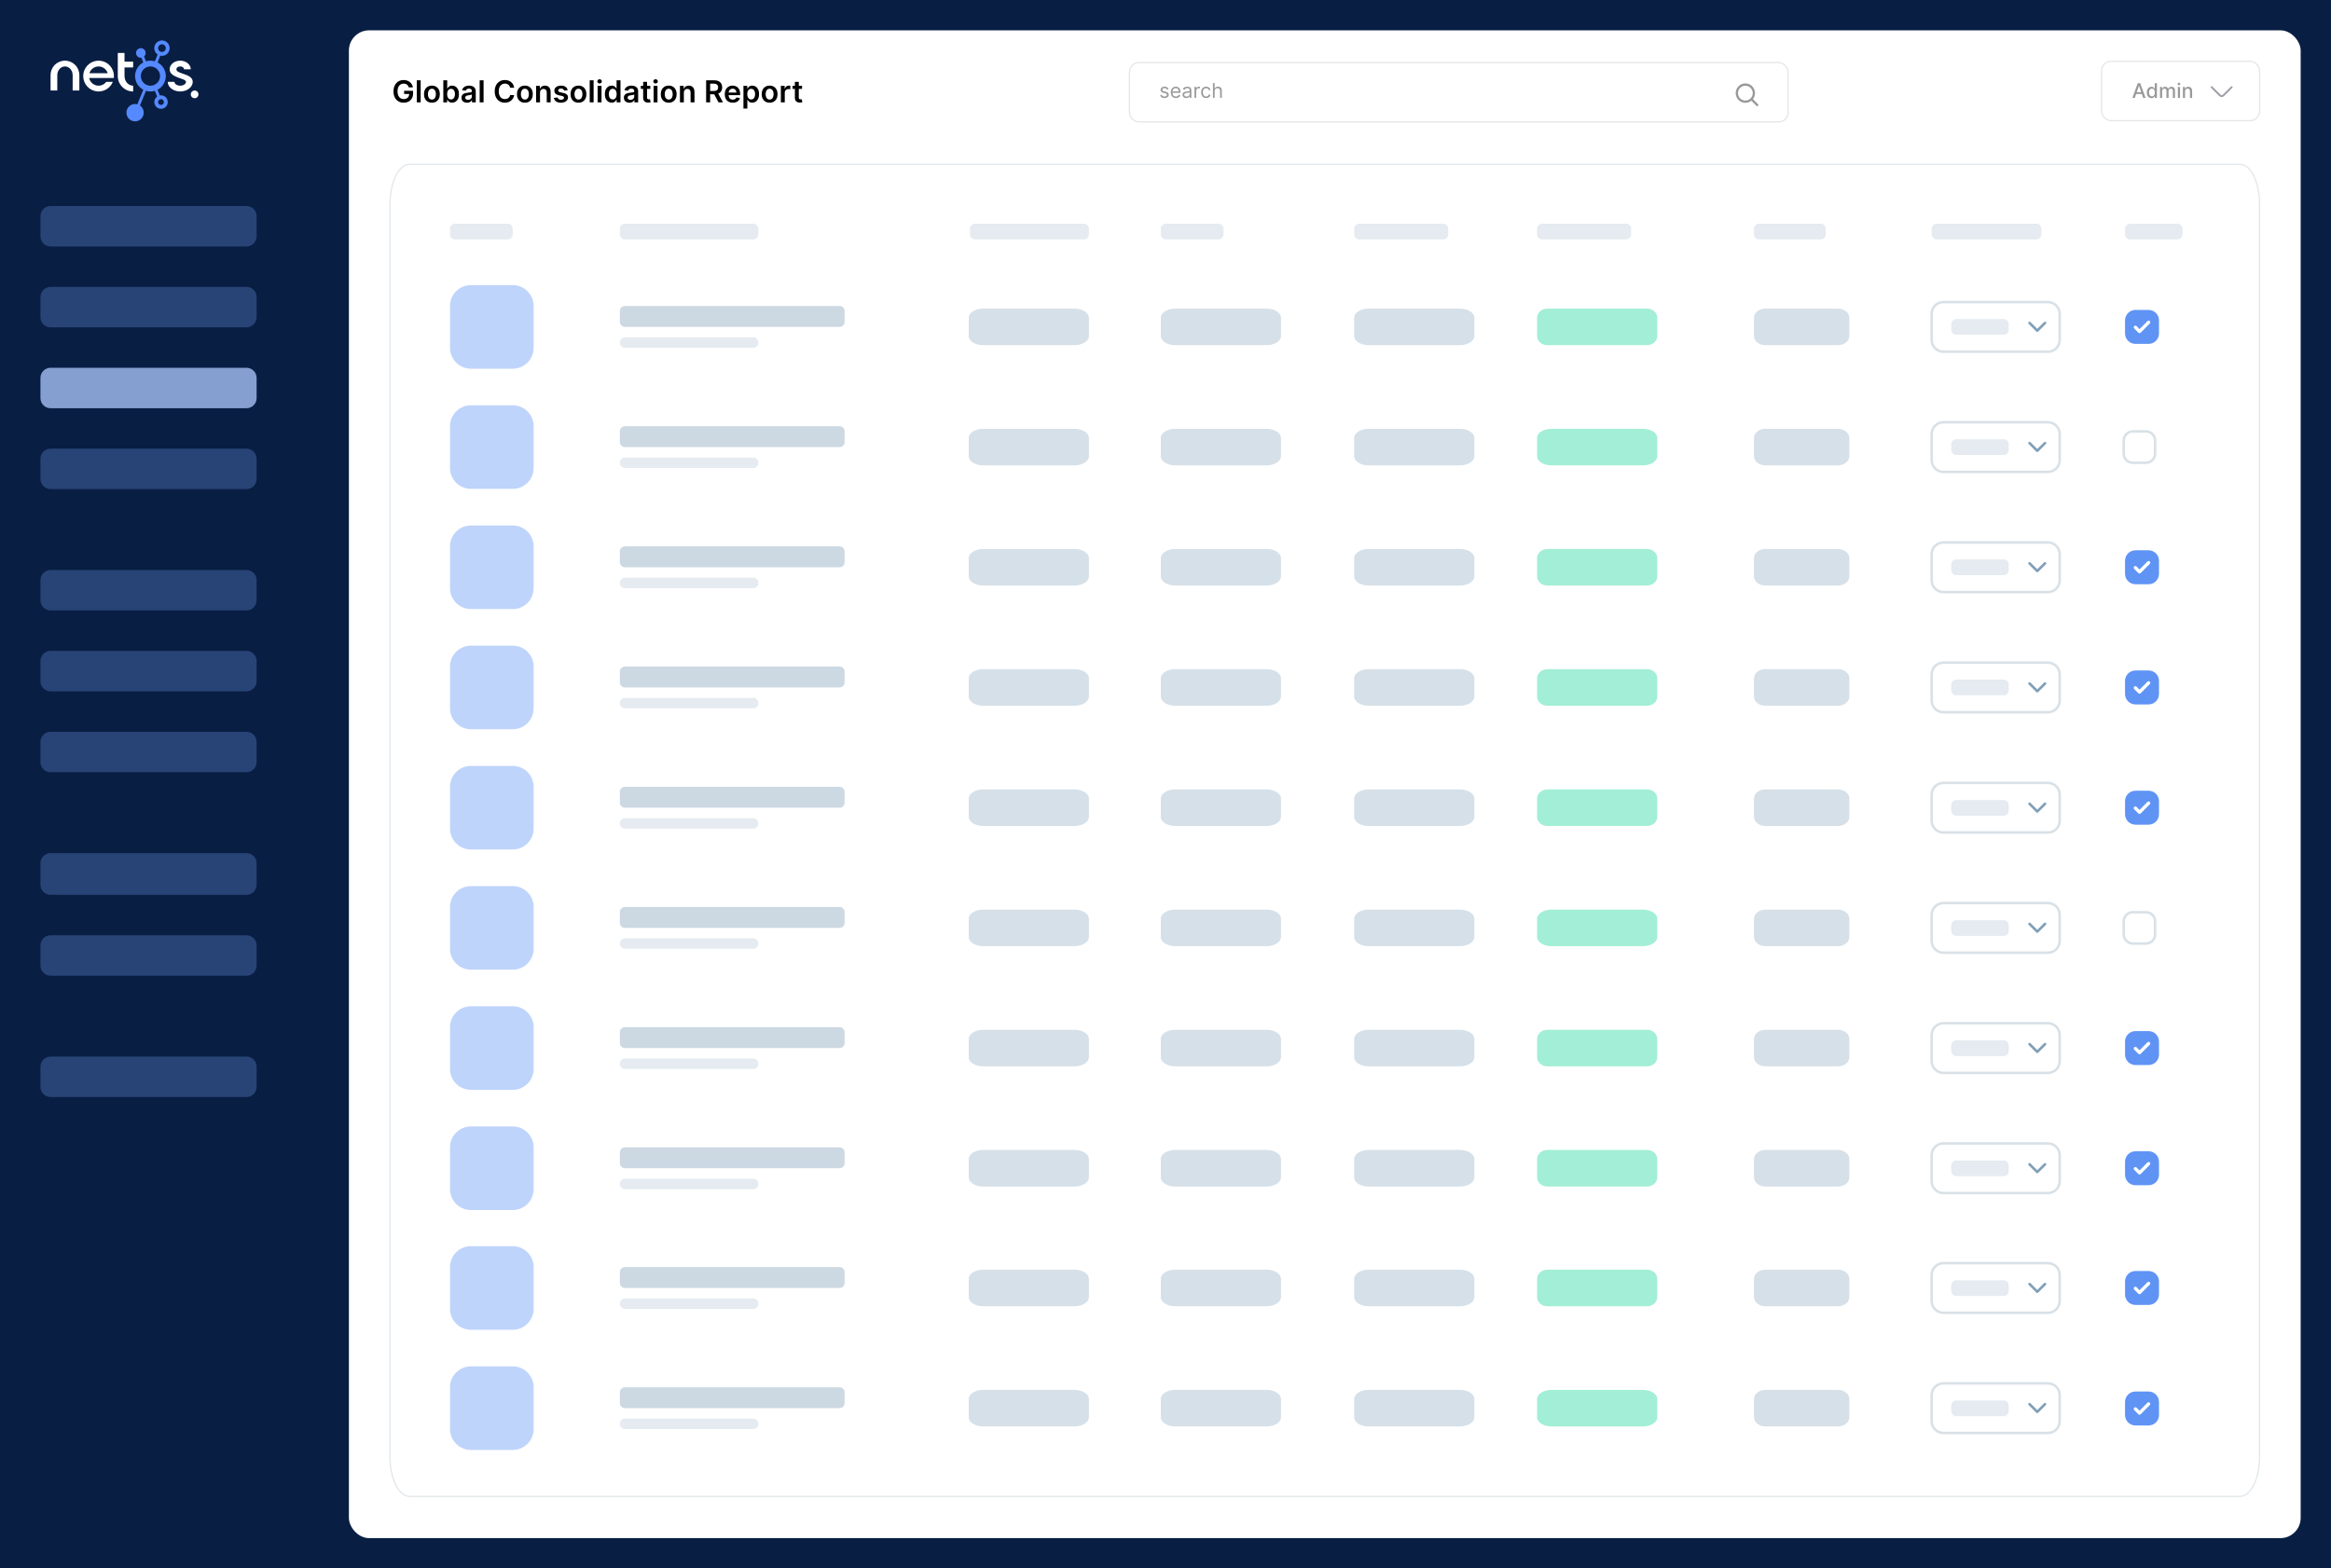 <svg width="1844" height="1241" viewBox="0 0 1844 1241" fill="none" xmlns="http://www.w3.org/2000/svg">
<rect x="0" y="0" width="1844" height="1241" fill="#333333" stroke="none"/>
<g clip-path="url(#clip0_12_21667)">
<rect width="1844" height="1241" fill="#F8F9FF"/>
<rect width="1844" height="1241" fill="#091E43"/>
<g clip-path="url(#clip1_12_21667)">
<path d="M88.624 61.714H90.044C90.108 61.209 90.141 60.7 90.143 60.19C90.144 57.159 89.019 54.236 86.987 51.992C84.955 49.748 82.163 48.343 79.154 48.052C76.146 47.761 73.137 48.603 70.715 50.416C68.292 52.229 66.63 54.882 66.053 57.857C65.475 60.833 66.023 63.917 67.59 66.509C69.157 69.101 71.631 71.014 74.529 71.876C77.427 72.738 80.54 72.487 83.263 71.171C85.986 69.855 88.123 67.569 89.256 64.759H84.059C83.18 65.931 81.984 66.823 80.612 67.329C79.24 67.834 77.752 67.932 76.326 67.611C74.9 67.289 73.597 66.562 72.573 65.516C71.549 64.47 70.848 63.15 70.554 61.714H88.634H88.624ZM77.986 52.575C79.6 52.58 81.171 53.098 82.472 54.057C83.773 55.016 84.736 56.364 85.222 57.908H70.739C71.225 56.362 72.189 55.011 73.493 54.052C74.796 53.093 76.369 52.575 77.986 52.573V52.575Z" fill="white"/>
<path d="M105.337 53.333V48.764H98.5V41.905H93.183V60.182C93.182 61.783 93.496 63.368 94.107 64.847C94.718 66.327 95.613 67.671 96.742 68.803C97.87 69.935 99.21 70.833 100.685 71.446C102.16 72.059 103.741 72.374 105.337 72.374V67.805C101.561 67.805 98.5 64.394 98.5 60.185V53.333H105.337Z" fill="white"/>
<path d="M51.396 48.001C48.374 48.001 45.475 49.205 43.338 51.348C41.201 53.491 40 56.398 40 59.429V71.619H45.318V59.429C45.318 55.653 48.041 52.575 51.391 52.573C54.754 52.575 57.475 55.653 57.475 59.429V71.619H62.781V59.429C62.781 56.4 61.582 53.495 59.447 51.352C57.312 49.209 54.417 48.004 51.396 48.001Z" fill="white"/>
<path d="M139.525 54.847C139.525 53.583 140.64 52.562 142.564 52.562C144.489 52.562 145.598 53.594 145.598 54.847H150.916C150.916 51.059 147.164 47.99 142.559 47.99C138.08 47.99 134.425 50.879 134.21 54.511C134.21 54.621 134.21 54.734 134.21 54.847C134.21 54.847 134.21 54.758 134.21 54.847C134.21 61.787 147.139 61.719 147.126 64.751C147.126 66.434 145.086 67.799 142.57 67.799C140.053 67.799 138.013 66.434 138.013 64.751H132.688C132.688 68.96 137.11 72.371 142.564 72.371C147.247 72.371 151.168 69.855 152.184 66.482C152.371 65.925 152.462 65.339 152.452 64.751C152.441 58.029 139.498 58.809 139.525 54.847Z" fill="white"/>
<path d="M153.961 77.715C155.639 77.715 157 76.35 157 74.667C157 72.983 155.639 71.619 153.961 71.619C152.282 71.619 150.921 72.983 150.921 74.667C150.921 76.35 152.282 77.715 153.961 77.715Z" fill="white"/>
<path d="M128.129 44.189C129.585 44.189 130.992 43.664 132.094 42.711C133.196 41.758 133.92 40.44 134.135 38.996C134.35 37.552 134.042 36.08 133.265 34.845C132.489 33.611 131.296 32.697 129.904 32.27C128.513 31.842 127.014 31.93 125.682 32.517C124.349 33.105 123.271 34.152 122.644 35.469C122.016 36.786 121.881 38.285 122.263 39.693C122.644 41.102 123.517 42.326 124.723 43.144L122.528 48.519C120.229 47.824 117.777 47.824 115.479 48.519L113.941 44.74C114.602 44.148 115.036 43.341 115.166 42.461C115.296 41.58 115.115 40.682 114.653 39.922C114.192 39.162 113.479 38.588 112.64 38.301C111.8 38.013 110.886 38.029 110.057 38.347C109.229 38.664 108.537 39.263 108.103 40.039C107.668 40.815 107.519 41.72 107.68 42.595C107.842 43.47 108.304 44.26 108.986 44.829C109.669 45.398 110.528 45.709 111.416 45.708C111.565 45.707 111.713 45.698 111.861 45.681L113.37 49.388C111.406 50.419 109.761 51.97 108.613 53.871C107.465 55.773 106.857 57.953 106.856 60.176C106.854 62.399 107.459 64.58 108.604 66.483C109.749 68.386 111.392 69.939 113.354 70.974L108.639 82.531C106.984 82.082 105.22 82.273 103.699 83.067C102.177 83.86 101.008 85.198 100.424 86.815C99.839 88.432 99.882 90.21 100.543 91.797C101.204 93.384 102.435 94.664 103.993 95.383C105.55 96.103 107.321 96.209 108.953 95.681C110.585 95.153 111.96 94.03 112.805 92.533C113.651 91.037 113.904 89.277 113.516 87.601C113.129 85.926 112.127 84.458 110.711 83.488L115.46 71.858C117.757 72.562 120.211 72.568 122.512 71.874L124.348 76.384C123.305 77.113 122.557 78.191 122.24 79.425C121.922 80.659 122.056 81.966 122.617 83.109C123.177 84.253 124.128 85.157 125.296 85.658C126.464 86.159 127.773 86.224 128.984 85.841C130.196 85.457 131.231 84.651 131.901 83.569C132.571 82.487 132.833 81.199 132.638 79.94C132.443 78.681 131.805 77.534 130.839 76.706C129.874 75.878 128.644 75.424 127.374 75.427C127.068 75.43 126.763 75.459 126.462 75.513L124.629 71.003C126.601 69.975 128.255 68.424 129.409 66.519C130.563 64.614 131.174 62.427 131.175 60.198C131.177 57.969 130.568 55.782 129.417 53.875C128.265 51.969 126.613 50.416 124.642 49.385L126.821 44.047C127.251 44.142 127.69 44.19 128.129 44.189ZM127.374 78.475C127.825 78.475 128.266 78.609 128.641 78.859C129.017 79.111 129.31 79.468 129.483 79.885C129.656 80.303 129.701 80.763 129.614 81.207C129.526 81.651 129.309 82.059 128.99 82.379C128.671 82.699 128.265 82.917 127.822 83.006C127.38 83.094 126.921 83.049 126.504 82.876C126.087 82.703 125.731 82.41 125.48 82.034C125.229 81.657 125.095 81.215 125.095 80.763C125.096 80.157 125.336 79.576 125.763 79.147C126.19 78.718 126.769 78.477 127.374 78.475ZM126.615 60.198C126.614 61.705 126.168 63.177 125.332 64.43C124.497 65.682 123.31 66.658 121.922 67.234C120.534 67.81 119.007 67.96 117.533 67.666C116.06 67.372 114.706 66.646 113.644 65.581C112.582 64.516 111.858 63.158 111.565 61.681C111.271 60.203 111.421 58.671 111.996 57.279C112.57 55.887 113.543 54.697 114.792 53.859C116.041 53.021 117.509 52.574 119.011 52.573C121.025 52.575 122.956 53.378 124.381 54.806C125.805 56.234 126.607 58.17 126.61 60.19L126.615 60.198ZM125.095 38.104C125.093 37.5 125.269 36.91 125.601 36.407C125.934 35.903 126.408 35.511 126.964 35.278C127.519 35.045 128.131 34.983 128.721 35.1C129.312 35.217 129.855 35.506 130.281 35.932C130.707 36.359 130.997 36.902 131.115 37.494C131.233 38.086 131.173 38.7 130.942 39.258C130.712 39.815 130.322 40.292 129.821 40.627C129.32 40.962 128.731 41.14 128.129 41.139C127.325 41.137 126.553 40.816 125.984 40.246C125.414 39.676 125.093 38.903 125.09 38.096L125.095 38.104Z" fill="#5589FF"/>
</g>
<path d="M32 844C32 839.582 35.582 836 40 836H195C199.418 836 203 839.582 203 844V860C203 864.418 199.418 868 195 868H40C35.582 868 32 864.418 32 860V844Z" fill="#284376"/>
<path d="M32 459C32 454.582 35.582 451 40 451H195C199.418 451 203 454.582 203 459V475C203 479.418 199.418 483 195 483H40C35.582 483 32 479.418 32 475V459Z" fill="#284376"/>
<path d="M32 523C32 518.582 35.582 515 40 515H195C199.418 515 203 518.582 203 523V539C203 543.418 199.418 547 195 547H40C35.582 547 32 543.418 32 539V523Z" fill="#284376"/>
<path d="M32 587C32 582.582 35.582 579 40 579H195C199.418 579 203 582.582 203 587V603C203 607.418 199.418 611 195 611H40C35.582 611 32 607.418 32 603V587Z" fill="#284376"/>
<path d="M32 683C32 678.582 35.582 675 40 675H195C199.418 675 203 678.582 203 683V700C203 704.418 199.418 708 195 708H40C35.582 708 32 704.418 32 700V683Z" fill="#284376"/>
<path d="M32 748C32 743.582 35.582 740 40 740H195C199.418 740 203 743.582 203 748V764C203 768.418 199.418 772 195 772H40C35.582 772 32 768.418 32 764V748Z" fill="#284376"/>
<path d="M32 171C32 166.582 35.582 163 40 163H195C199.418 163 203 166.582 203 171V187C203 191.418 199.418 195 195 195H40C35.582 195 32 191.418 32 187V171Z" fill="#284376"/>
<path d="M32 235C32 230.582 35.582 227 40 227H195C199.418 227 203 230.582 203 235V251C203 255.418 199.418 259 195 259H40C35.582 259 32 255.418 32 251V235Z" fill="#284376"/>
<path d="M32 299C32 294.582 35.582 291 40 291H195C199.418 291 203 294.582 203 299V315C203 319.418 199.418 323 195 323H40C35.582 323 32 319.418 32 315V299Z" fill="#859FD1"/>
<path d="M32 363C32 358.582 35.582 355 40 355H195C199.418 355 203 358.582 203 363V379C203 383.418 199.418 387 195 387H40C35.582 387 32 383.418 32 379V363Z" fill="#284376"/>
<rect x="276" y="24" width="1544" height="1193" rx="16" fill="white"/>
<path d="M1772 129H324C315.163 129 308 143.547 308 161.492V1152.51C308 1170.45 315.163 1185 324 1185H1772C1780.84 1185 1788 1170.45 1788 1152.51V161.492C1788 143.547 1780.84 129 1772 129Z" fill="white"/>
<path d="M1772 130.015H324C315.44 130.015 308.5 144.108 308.5 161.492V1152.51C308.5 1169.89 315.44 1183.98 324 1183.98H1772C1780.56 1183.98 1787.5 1169.89 1787.5 1152.51V161.492C1787.5 144.108 1780.56 130.015 1772 130.015Z" stroke="#D9E1E7" stroke-opacity="0.8" stroke-linejoin="round"/>
<path d="M405.612 225.579H372.537C363.404 225.579 356 232.983 356 242.116V275.191C356 284.325 363.404 291.729 372.537 291.729H405.612C414.746 291.729 422.15 284.325 422.15 275.191V242.116C422.15 232.983 414.746 225.579 405.612 225.579Z" fill="#BFD4FB"/>
<path d="M405.612 606H372.537C363.404 606 356 613.404 356 622.537V655.612C356 664.746 363.404 672.15 372.537 672.15H405.612C414.746 672.15 422.15 664.746 422.15 655.612V622.537C422.15 613.404 414.746 606 405.612 606Z" fill="#BFD4FB"/>
<path d="M405.612 986H372.537C363.404 986 356 993.404 356 1002.54V1035.61C356 1044.75 363.404 1052.15 372.537 1052.15H405.612C414.746 1052.15 422.15 1044.75 422.15 1035.61V1002.54C422.15 993.404 414.746 986 405.612 986Z" fill="#BFD4FB"/>
<path d="M405.612 320.669H372.537C363.404 320.669 356 328.073 356 337.207V370.282C356 379.415 363.404 386.819 372.537 386.819H405.612C414.746 386.819 422.15 379.415 422.15 370.282V337.207C422.15 328.073 414.746 320.669 405.612 320.669Z" fill="#5F94F5" fill-opacity="0.4"/>
<path d="M405.612 701.09H372.537C363.404 701.09 356 708.495 356 717.628V750.703C356 759.836 363.404 767.24 372.537 767.24H405.612C414.746 767.24 422.15 759.836 422.15 750.703V717.628C422.15 708.495 414.746 701.09 405.612 701.09Z" fill="#5F94F5" fill-opacity="0.4"/>
<path d="M405.612 1081.09H372.537C363.404 1081.09 356 1088.49 356 1097.63V1130.7C356 1139.84 363.404 1147.24 372.537 1147.24H405.612C414.746 1147.24 422.15 1139.84 422.15 1130.7V1097.63C422.15 1088.49 414.746 1081.09 405.612 1081.09Z" fill="#5F94F5" fill-opacity="0.4"/>
<path d="M1697.6 341.341H1687.27C1683.27 341.341 1680.03 344.58 1680.03 348.576V358.912C1680.03 362.908 1683.27 366.147 1687.27 366.147H1697.6C1701.6 366.147 1704.84 362.908 1704.84 358.912V348.576C1704.84 344.58 1701.6 341.341 1697.6 341.341Z" stroke="#D9E1E7" stroke-width="2" stroke-linejoin="round"/>
<path d="M1697.6 721.762H1687.27C1683.27 721.762 1680.03 725.002 1680.03 728.997V739.333C1680.03 743.329 1683.27 746.569 1687.27 746.569H1697.6C1701.6 746.569 1704.84 743.329 1704.84 739.333V728.997C1704.84 725.002 1701.6 721.762 1697.6 721.762Z" stroke="#D9E1E7" stroke-width="2" stroke-linejoin="round"/>
<path d="M1620.08 333.072H1537.4C1531.69 333.072 1527.06 337.7 1527.06 343.408V364.08C1527.06 369.788 1531.69 374.416 1537.4 374.416H1620.08C1625.79 374.416 1630.42 369.788 1630.42 364.08V343.408C1630.42 337.7 1625.79 333.072 1620.08 333.072Z" fill="white"/>
<path d="M1620.08 334.106H1537.4C1532.26 334.106 1528.09 338.271 1528.09 343.408V364.08C1528.09 369.218 1532.26 373.382 1537.4 373.382H1620.08C1625.22 373.382 1629.38 369.218 1629.38 364.08V343.408C1629.38 338.271 1625.22 334.106 1620.08 334.106Z" stroke="#D9E1E7" stroke-width="2" stroke-linejoin="round"/>
<path d="M1611.64 355.231L1617.04 349.866C1617.23 349.675 1617.49 349.568 1617.76 349.568C1618.04 349.568 1618.3 349.675 1618.49 349.866C1618.58 349.96 1618.66 350.072 1618.71 350.195C1618.76 350.318 1618.79 350.45 1618.79 350.583C1618.79 350.716 1618.76 350.848 1618.71 350.971C1618.66 351.094 1618.58 351.206 1618.49 351.3L1612.36 357.382C1612.17 357.574 1611.91 357.681 1611.64 357.681C1611.37 357.681 1611.11 357.574 1610.91 357.382L1604.79 351.3C1604.69 351.206 1604.62 351.094 1604.57 350.971C1604.51 350.848 1604.49 350.716 1604.49 350.583C1604.49 350.45 1604.51 350.318 1604.57 350.195C1604.62 350.072 1604.69 349.96 1604.79 349.866C1604.98 349.675 1605.24 349.568 1605.51 349.568C1605.78 349.568 1606.04 349.675 1606.23 349.866L1611.64 355.231Z" fill="#809FB8"/>
<path d="M1620.08 713.494H1537.4C1531.69 713.494 1527.06 718.121 1527.06 723.829V744.501C1527.06 750.21 1531.69 754.837 1537.4 754.837H1620.08C1625.79 754.837 1630.42 750.21 1630.42 744.501V723.829C1630.42 718.121 1625.79 713.494 1620.08 713.494Z" fill="white"/>
<path d="M1620.08 714.527H1537.4C1532.26 714.527 1528.09 718.692 1528.09 723.829V744.501C1528.09 749.639 1532.26 753.804 1537.4 753.804H1620.08C1625.22 753.804 1629.38 749.639 1629.38 744.501V723.829C1629.38 718.692 1625.22 714.527 1620.08 714.527Z" stroke="#D9E1E7" stroke-width="2" stroke-linejoin="round"/>
<path d="M1611.64 735.653L1617.04 730.287C1617.23 730.096 1617.49 729.989 1617.76 729.989C1618.04 729.989 1618.3 730.096 1618.49 730.287C1618.58 730.381 1618.66 730.493 1618.71 730.616C1618.76 730.739 1618.79 730.871 1618.79 731.004C1618.79 731.137 1618.76 731.269 1618.71 731.393C1618.66 731.516 1618.58 731.627 1618.49 731.721L1612.36 737.804C1612.17 737.995 1611.91 738.102 1611.64 738.102C1611.37 738.102 1611.11 737.995 1610.91 737.804L1604.79 731.721C1604.69 731.627 1604.62 731.516 1604.57 731.393C1604.51 731.269 1604.49 731.137 1604.49 731.004C1604.49 730.871 1604.51 730.739 1604.57 730.616C1604.62 730.493 1604.69 730.381 1604.79 730.287C1604.98 730.096 1605.24 729.989 1605.51 729.989C1605.78 729.989 1606.04 730.096 1606.23 730.287L1611.64 735.653Z" fill="#809FB8"/>
<path d="M1620.08 1093.49H1537.4C1531.69 1093.49 1527.06 1098.12 1527.06 1103.83V1124.5C1527.06 1130.21 1531.69 1134.84 1537.4 1134.84H1620.08C1625.79 1134.84 1630.42 1130.21 1630.42 1124.5V1103.83C1630.42 1098.12 1625.79 1093.49 1620.08 1093.49Z" fill="white"/>
<path d="M1620.08 1094.53H1537.4C1532.26 1094.53 1528.09 1098.69 1528.09 1103.83V1124.5C1528.09 1129.64 1532.26 1133.8 1537.4 1133.8H1620.08C1625.22 1133.8 1629.38 1129.64 1629.38 1124.5V1103.83C1629.38 1098.69 1625.22 1094.53 1620.08 1094.53Z" stroke="#D9E1E7" stroke-width="2" stroke-linejoin="round"/>
<path d="M1611.64 1115.65L1617.04 1110.29C1617.23 1110.1 1617.49 1109.99 1617.76 1109.99C1618.04 1109.99 1618.3 1110.1 1618.49 1110.29C1618.58 1110.38 1618.66 1110.49 1618.71 1110.62C1618.76 1110.74 1618.79 1110.87 1618.79 1111C1618.79 1111.14 1618.76 1111.27 1618.71 1111.39C1618.66 1111.52 1618.58 1111.63 1618.49 1111.72L1612.36 1117.8C1612.17 1117.99 1611.91 1118.1 1611.64 1118.1C1611.37 1118.1 1611.11 1117.99 1610.91 1117.8L1604.79 1111.72C1604.69 1111.63 1604.62 1111.52 1604.57 1111.39C1604.51 1111.27 1604.49 1111.14 1604.49 1111C1604.49 1110.87 1604.51 1110.74 1604.57 1110.62C1604.62 1110.49 1604.69 1110.38 1604.79 1110.29C1604.98 1110.1 1605.24 1109.99 1605.51 1109.99C1605.78 1109.99 1606.04 1110.1 1606.23 1110.29L1611.64 1115.65Z" fill="#809FB8"/>
<path d="M1227.42 339.274H1299.56C1305.9 339.274 1311.04 342.513 1311.04 346.509V360.979C1311.04 364.975 1305.9 368.214 1299.56 368.214H1227.42C1221.08 368.214 1215.95 364.975 1215.95 360.979V346.509C1215.95 342.513 1221.08 339.274 1227.42 339.274Z" fill="#1AD598" fill-opacity="0.4"/>
<path d="M1227.42 719.695H1299.56C1305.9 719.695 1311.04 722.934 1311.04 726.93V741.4C1311.04 745.396 1305.9 748.636 1299.56 748.636H1227.42C1221.08 748.636 1215.95 745.396 1215.95 741.4V726.93C1215.95 722.934 1221.08 719.695 1227.42 719.695Z" fill="#1AD598" fill-opacity="0.4"/>
<path d="M1227.42 1099.7H1299.56C1305.9 1099.7 1311.04 1102.93 1311.04 1106.93V1121.4C1311.04 1125.4 1305.9 1128.64 1299.56 1128.64H1227.42C1221.08 1128.64 1215.95 1125.4 1215.95 1121.4V1106.93C1215.95 1102.93 1221.08 1099.7 1227.42 1099.7Z" fill="#1AD598" fill-opacity="0.4"/>
<path d="M777.81 339.274H849.953C856.29 339.274 861.426 342.513 861.426 346.509V360.979C861.426 364.975 856.29 368.214 849.953 368.214H777.81C771.472 368.214 766.336 364.975 766.336 360.979V346.509C766.336 342.513 771.472 339.274 777.81 339.274Z" fill="#99B2C6" fill-opacity="0.4"/>
<path d="M777.81 719.695H849.953C856.29 719.695 861.426 722.934 861.426 726.93V741.4C861.426 745.396 856.29 748.636 849.953 748.636H777.81C771.472 748.636 766.336 745.396 766.336 741.4V726.93C766.336 722.934 771.472 719.695 777.81 719.695Z" fill="#99B2C6" fill-opacity="0.4"/>
<path d="M777.81 1099.7H849.953C856.29 1099.7 861.426 1102.93 861.426 1106.93V1121.4C861.426 1125.4 856.29 1128.64 849.953 1128.64H777.81C771.472 1128.64 766.336 1125.4 766.336 1121.4V1106.93C766.336 1102.93 771.472 1099.7 777.81 1099.7Z" fill="#99B2C6" fill-opacity="0.4"/>
<path d="M929.748 339.274H1001.89C1008.23 339.274 1013.36 342.513 1013.36 346.509V360.979C1013.36 364.975 1008.23 368.214 1001.89 368.214H929.748C923.411 368.214 918.274 364.975 918.274 360.979V346.509C918.274 342.513 923.411 339.274 929.748 339.274Z" fill="#99B2C6" fill-opacity="0.4"/>
<path d="M929.748 719.695H1001.89C1008.23 719.695 1013.36 722.934 1013.36 726.93V741.4C1013.36 745.396 1008.23 748.636 1001.89 748.636H929.748C923.411 748.636 918.274 745.396 918.274 741.4V726.93C918.274 722.934 923.411 719.695 929.748 719.695Z" fill="#99B2C6" fill-opacity="0.4"/>
<path d="M929.748 1099.7H1001.89C1008.23 1099.7 1013.36 1102.93 1013.36 1106.93V1121.4C1013.36 1125.4 1008.23 1128.64 1001.89 1128.64H929.748C923.411 1128.64 918.274 1125.4 918.274 1121.4V1106.93C918.274 1102.93 923.411 1099.7 929.748 1099.7Z" fill="#99B2C6" fill-opacity="0.4"/>
<path d="M1082.72 339.274H1154.86C1161.2 339.274 1166.34 342.513 1166.34 346.509V360.979C1166.34 364.975 1161.2 368.214 1154.86 368.214H1082.72C1076.38 368.214 1071.25 364.975 1071.25 360.979V346.509C1071.25 342.513 1076.38 339.274 1082.72 339.274Z" fill="#99B2C6" fill-opacity="0.4"/>
<path d="M1082.72 719.695H1154.86C1161.2 719.695 1166.34 722.934 1166.34 726.93V741.4C1166.34 745.396 1161.2 748.636 1154.86 748.636H1082.72C1076.38 748.636 1071.25 745.396 1071.25 741.4V726.93C1071.25 722.934 1076.38 719.695 1082.72 719.695Z" fill="#99B2C6" fill-opacity="0.4"/>
<path d="M1082.72 1099.7H1154.86C1161.2 1099.7 1166.34 1102.93 1166.34 1106.93V1121.4C1166.34 1125.4 1161.2 1128.64 1154.86 1128.64H1082.72C1076.38 1128.64 1071.25 1125.4 1071.25 1121.4V1106.93C1071.25 1102.93 1076.38 1099.7 1082.72 1099.7Z" fill="#99B2C6" fill-opacity="0.4"/>
<path d="M1396.63 339.274H1453.87C1458.9 339.274 1462.98 342.513 1462.98 346.509V360.979C1462.98 364.975 1458.9 368.214 1453.87 368.214H1396.63C1391.6 368.214 1387.52 364.975 1387.52 360.979V346.509C1387.52 342.513 1391.6 339.274 1396.63 339.274Z" fill="#99B2C6" fill-opacity="0.4"/>
<path d="M1396.63 719.695H1453.87C1458.9 719.695 1462.98 722.934 1462.98 726.93V741.4C1462.98 745.396 1458.9 748.636 1453.87 748.636H1396.63C1391.6 748.636 1387.52 745.396 1387.52 741.4V726.93C1387.52 722.934 1391.6 719.695 1396.63 719.695Z" fill="#99B2C6" fill-opacity="0.4"/>
<path d="M1396.63 1099.7H1453.87C1458.9 1099.7 1462.98 1102.93 1462.98 1106.93V1121.4C1462.98 1125.4 1458.9 1128.64 1453.87 1128.64H1396.63C1391.6 1128.64 1387.52 1125.4 1387.52 1121.4V1106.93C1387.52 1102.93 1391.6 1099.7 1396.63 1099.7Z" fill="#99B2C6" fill-opacity="0.4"/>
<path d="M777.81 434.364H849.953C856.29 434.364 861.426 437.604 861.426 441.599V456.07C861.426 460.066 856.29 463.305 849.953 463.305H777.81C771.472 463.305 766.336 460.066 766.336 456.07V441.599C766.336 437.604 771.472 434.364 777.81 434.364Z" fill="#99B2C6" fill-opacity="0.4"/>
<path d="M777.81 814.786H849.953C856.29 814.786 861.426 818.025 861.426 822.021V836.491C861.426 840.487 856.29 843.726 849.953 843.726H777.81C771.472 843.726 766.336 840.487 766.336 836.491V822.021C766.336 818.025 771.472 814.786 777.81 814.786Z" fill="#99B2C6" fill-opacity="0.4"/>
<path d="M777.81 529.455H849.953C856.29 529.455 861.426 532.694 861.426 536.69V551.16C861.426 555.156 856.29 558.395 849.953 558.395H777.81C771.472 558.395 766.336 555.156 766.336 551.16V536.69C766.336 532.694 771.472 529.455 777.81 529.455Z" fill="#99B2C6" fill-opacity="0.4"/>
<path d="M777.81 909.876H849.953C856.29 909.876 861.426 913.115 861.426 917.111V931.581C861.426 935.577 856.29 938.817 849.953 938.817H777.81C771.472 938.817 766.336 935.577 766.336 931.581V917.111C766.336 913.115 771.472 909.876 777.81 909.876Z" fill="#99B2C6" fill-opacity="0.4"/>
<path d="M777.81 244.183H849.953C856.29 244.183 861.426 247.423 861.426 251.419V265.889C861.426 269.885 856.29 273.124 849.953 273.124H777.81C771.472 273.124 766.336 269.885 766.336 265.889V251.419C766.336 247.423 771.472 244.183 777.81 244.183Z" fill="#99B2C6" fill-opacity="0.4"/>
<path d="M777.81 624.605H849.953C856.29 624.605 861.426 627.844 861.426 631.84V646.31C861.426 650.306 856.29 653.545 849.953 653.545H777.81C771.472 653.545 766.336 650.306 766.336 646.31V631.84C766.336 627.844 771.472 624.605 777.81 624.605Z" fill="#99B2C6" fill-opacity="0.4"/>
<path d="M777.81 1004.6H849.953C856.29 1004.6 861.426 1007.84 861.426 1011.84V1026.31C861.426 1030.31 856.29 1033.55 849.953 1033.55H777.81C771.472 1033.55 766.336 1030.31 766.336 1026.31V1011.84C766.336 1007.84 771.472 1004.6 777.81 1004.6Z" fill="#99B2C6" fill-opacity="0.4"/>
<path d="M929.748 434.364H1001.89C1008.23 434.364 1013.36 437.604 1013.36 441.599V456.07C1013.36 460.066 1008.23 463.305 1001.89 463.305H929.748C923.411 463.305 918.274 460.066 918.274 456.07V441.599C918.274 437.604 923.411 434.364 929.748 434.364Z" fill="#99B2C6" fill-opacity="0.4"/>
<path d="M929.748 814.786H1001.89C1008.23 814.786 1013.36 818.025 1013.36 822.021V836.491C1013.36 840.487 1008.23 843.726 1001.89 843.726H929.748C923.411 843.726 918.274 840.487 918.274 836.491V822.021C918.274 818.025 923.411 814.786 929.748 814.786Z" fill="#99B2C6" fill-opacity="0.4"/>
<path d="M929.748 529.455H1001.89C1008.23 529.455 1013.36 532.694 1013.36 536.69V551.16C1013.36 555.156 1008.23 558.395 1001.89 558.395H929.748C923.411 558.395 918.274 555.156 918.274 551.16V536.69C918.274 532.694 923.411 529.455 929.748 529.455Z" fill="#99B2C6" fill-opacity="0.4"/>
<path d="M929.748 909.876H1001.89C1008.23 909.876 1013.36 913.115 1013.36 917.111V931.581C1013.36 935.577 1008.23 938.817 1001.89 938.817H929.748C923.411 938.817 918.274 935.577 918.274 931.581V917.111C918.274 913.115 923.411 909.876 929.748 909.876Z" fill="#99B2C6" fill-opacity="0.4"/>
<path d="M929.748 244.183H1001.89C1008.23 244.183 1013.36 247.423 1013.36 251.419V265.889C1013.36 269.885 1008.23 273.124 1001.89 273.124H929.748C923.411 273.124 918.274 269.885 918.274 265.889V251.419C918.274 247.423 923.411 244.183 929.748 244.183Z" fill="#99B2C6" fill-opacity="0.4"/>
<path d="M929.748 624.605H1001.89C1008.23 624.605 1013.36 627.844 1013.36 631.84V646.31C1013.36 650.306 1008.23 653.545 1001.89 653.545H929.748C923.411 653.545 918.274 650.306 918.274 646.31V631.84C918.274 627.844 923.411 624.605 929.748 624.605Z" fill="#99B2C6" fill-opacity="0.4"/>
<path d="M929.748 1004.6H1001.89C1008.23 1004.6 1013.36 1007.84 1013.36 1011.84V1026.31C1013.36 1030.31 1008.23 1033.55 1001.89 1033.55H929.748C923.411 1033.55 918.274 1030.31 918.274 1026.31V1011.84C918.274 1007.84 923.411 1004.6 929.748 1004.6Z" fill="#99B2C6" fill-opacity="0.4"/>
<path d="M1082.72 434.364H1154.86C1161.2 434.364 1166.34 437.604 1166.34 441.599V456.07C1166.34 460.066 1161.2 463.305 1154.86 463.305H1082.72C1076.38 463.305 1071.25 460.066 1071.25 456.07V441.599C1071.25 437.604 1076.38 434.364 1082.72 434.364Z" fill="#99B2C6" fill-opacity="0.4"/>
<path d="M1082.72 814.786H1154.86C1161.2 814.786 1166.34 818.025 1166.34 822.021V836.491C1166.34 840.487 1161.2 843.726 1154.86 843.726H1082.72C1076.38 843.726 1071.25 840.487 1071.25 836.491V822.021C1071.25 818.025 1076.38 814.786 1082.72 814.786Z" fill="#99B2C6" fill-opacity="0.4"/>
<path d="M1082.72 529.455H1154.86C1161.2 529.455 1166.34 532.694 1166.34 536.69V551.16C1166.34 555.156 1161.2 558.395 1154.86 558.395H1082.72C1076.38 558.395 1071.25 555.156 1071.25 551.16V536.69C1071.25 532.694 1076.38 529.455 1082.72 529.455Z" fill="#99B2C6" fill-opacity="0.4"/>
<path d="M1082.72 909.876H1154.86C1161.2 909.876 1166.34 913.115 1166.34 917.111V931.581C1166.34 935.577 1161.2 938.817 1154.86 938.817H1082.72C1076.38 938.817 1071.25 935.577 1071.25 931.581V917.111C1071.25 913.115 1076.38 909.876 1082.72 909.876Z" fill="#99B2C6" fill-opacity="0.4"/>
<path d="M1082.72 244.183H1154.86C1161.2 244.183 1166.34 247.423 1166.34 251.419V265.889C1166.34 269.885 1161.2 273.124 1154.86 273.124H1082.72C1076.38 273.124 1071.25 269.885 1071.25 265.889V251.419C1071.25 247.423 1076.38 244.183 1082.72 244.183Z" fill="#99B2C6" fill-opacity="0.4"/>
<path d="M1082.72 624.605H1154.86C1161.2 624.605 1166.34 627.844 1166.34 631.84V646.31C1166.34 650.306 1161.2 653.545 1154.86 653.545H1082.72C1076.38 653.545 1071.25 650.306 1071.25 646.31V631.84C1071.25 627.844 1076.38 624.605 1082.72 624.605Z" fill="#99B2C6" fill-opacity="0.4"/>
<path d="M1082.72 1004.6H1154.86C1161.2 1004.6 1166.34 1007.84 1166.34 1011.84V1026.31C1166.34 1030.31 1161.2 1033.55 1154.86 1033.55H1082.72C1076.38 1033.55 1071.25 1030.31 1071.25 1026.31V1011.84C1071.25 1007.84 1076.38 1004.6 1082.72 1004.6Z" fill="#99B2C6" fill-opacity="0.4"/>
<path d="M1396.63 434.364H1453.87C1458.9 434.364 1462.98 437.604 1462.98 441.599V456.07C1462.98 460.066 1458.9 463.305 1453.87 463.305H1396.63C1391.6 463.305 1387.52 460.066 1387.52 456.07V441.599C1387.52 437.604 1391.6 434.364 1396.63 434.364Z" fill="#99B2C6" fill-opacity="0.4"/>
<path d="M1396.63 814.786H1453.87C1458.9 814.786 1462.98 818.025 1462.98 822.021V836.491C1462.98 840.487 1458.9 843.726 1453.87 843.726H1396.63C1391.6 843.726 1387.52 840.487 1387.52 836.491V822.021C1387.52 818.025 1391.6 814.786 1396.63 814.786Z" fill="#99B2C6" fill-opacity="0.4"/>
<path d="M1396.63 529.455H1453.87C1458.9 529.455 1462.98 532.694 1462.98 536.69V551.16C1462.98 555.156 1458.9 558.395 1453.87 558.395H1396.63C1391.6 558.395 1387.52 555.156 1387.52 551.16V536.69C1387.52 532.694 1391.6 529.455 1396.63 529.455Z" fill="#99B2C6" fill-opacity="0.4"/>
<path d="M1396.63 909.876H1453.87C1458.9 909.876 1462.98 913.115 1462.98 917.111V931.581C1462.98 935.577 1458.9 938.817 1453.87 938.817H1396.63C1391.6 938.817 1387.52 935.577 1387.52 931.581V917.111C1387.52 913.115 1391.6 909.876 1396.63 909.876Z" fill="#99B2C6" fill-opacity="0.4"/>
<path d="M1396.63 244.183H1453.87C1458.9 244.183 1462.98 247.423 1462.98 251.419V265.889C1462.98 269.885 1458.9 273.124 1453.87 273.124H1396.63C1391.6 273.124 1387.52 269.885 1387.52 265.889V251.419C1387.52 247.423 1391.6 244.183 1396.63 244.183Z" fill="#99B2C6" fill-opacity="0.4"/>
<path d="M1396.63 624.605H1453.87C1458.9 624.605 1462.98 627.844 1462.98 631.84V646.31C1462.98 650.306 1458.9 653.545 1453.87 653.545H1396.63C1391.6 653.545 1387.52 650.306 1387.52 646.31V631.84C1387.52 627.844 1391.6 624.605 1396.63 624.605Z" fill="#99B2C6" fill-opacity="0.4"/>
<path d="M1396.63 1004.6H1453.87C1458.9 1004.6 1462.98 1007.84 1462.98 1011.84V1026.31C1462.98 1030.31 1458.9 1033.55 1453.87 1033.55H1396.63C1391.6 1033.55 1387.52 1030.31 1387.52 1026.31V1011.84C1387.52 1007.84 1391.6 1004.6 1396.63 1004.6Z" fill="#99B2C6" fill-opacity="0.4"/>
<path d="M405.612 415.76H372.537C363.404 415.76 356 423.164 356 432.297V465.372C356 474.505 363.404 481.91 372.537 481.91H405.612C414.746 481.91 422.15 474.505 422.15 465.372V432.297C422.15 423.164 414.746 415.76 405.612 415.76Z" fill="#BFD4FB"/>
<path d="M405.612 796.181H372.537C363.404 796.181 356 803.585 356 812.718V845.793C356 854.927 363.404 862.331 372.537 862.331H405.612C414.746 862.331 422.15 854.927 422.15 845.793V812.718C422.15 803.585 414.746 796.181 405.612 796.181Z" fill="#BFD4FB"/>
<path d="M405.612 510.85H372.537C363.404 510.85 356 518.254 356 527.388V560.463C356 569.596 363.404 577 372.537 577H405.612C414.746 577 422.15 569.596 422.15 560.463V527.388C422.15 518.254 414.746 510.85 405.612 510.85Z" fill="#BFD4FB"/>
<path d="M405.612 891.271H372.537C363.404 891.271 356 898.675 356 907.809V940.884C356 950.017 363.404 957.421 372.537 957.421H405.612C414.746 957.421 422.15 950.017 422.15 940.884V907.809C422.15 898.675 414.746 891.271 405.612 891.271Z" fill="#BFD4FB"/>
<path d="M1699.67 435.398H1689.33C1684.77 435.398 1681.06 439.1 1681.06 443.667V454.003C1681.06 458.569 1684.77 462.271 1689.33 462.271H1699.67C1704.24 462.271 1707.94 458.569 1707.94 454.003V443.667C1707.94 439.1 1704.24 435.398 1699.67 435.398Z" fill="#5F94F5"/>
<path d="M1691.6 453.382L1688.32 450.086C1688.08 449.838 1687.94 449.504 1687.94 449.156C1687.94 448.808 1688.08 448.474 1688.32 448.226C1688.45 448.104 1688.59 448.007 1688.75 447.94C1688.91 447.874 1689.08 447.84 1689.25 447.84C1689.42 447.84 1689.59 447.874 1689.75 447.94C1689.91 448.007 1690.06 448.104 1690.18 448.226L1692.53 450.59L1698.81 444.27C1698.93 444.148 1699.07 444.051 1699.23 443.985C1699.39 443.919 1699.56 443.885 1699.73 443.885C1699.91 443.885 1700.08 443.919 1700.23 443.985C1700.39 444.051 1700.54 444.148 1700.66 444.27C1700.9 444.518 1701.04 444.852 1701.04 445.201C1701.04 445.549 1700.9 445.883 1700.66 446.131L1693.45 453.381C1693.33 453.504 1693.19 453.601 1693.03 453.667C1692.87 453.734 1692.7 453.768 1692.53 453.768C1692.36 453.768 1692.18 453.734 1692.03 453.667C1691.87 453.601 1691.72 453.504 1691.6 453.381L1691.6 453.382Z" fill="white"/>
<path d="M1699.67 815.819H1689.33C1684.77 815.819 1681.06 819.521 1681.06 824.088V834.424C1681.06 838.99 1684.77 842.692 1689.33 842.692H1699.67C1704.24 842.692 1707.94 838.99 1707.94 834.424V824.088C1707.94 819.521 1704.24 815.819 1699.67 815.819Z" fill="#5F94F5"/>
<path d="M1691.6 833.804L1688.32 830.508C1688.08 830.26 1687.94 829.925 1687.94 829.577C1687.94 829.229 1688.08 828.895 1688.32 828.647C1688.45 828.525 1688.59 828.428 1688.75 828.361C1688.91 828.295 1689.08 828.261 1689.25 828.261C1689.42 828.261 1689.59 828.295 1689.75 828.361C1689.91 828.428 1690.06 828.525 1690.18 828.647L1692.53 831.011L1698.81 824.691C1698.93 824.569 1699.07 824.473 1699.23 824.407C1699.39 824.34 1699.56 824.306 1699.73 824.306C1699.91 824.306 1700.08 824.34 1700.23 824.407C1700.39 824.473 1700.54 824.569 1700.66 824.691C1700.9 824.939 1701.04 825.274 1701.04 825.622C1701.04 825.97 1700.9 826.304 1700.66 826.552L1693.45 833.803C1693.33 833.925 1693.19 834.022 1693.03 834.088C1692.87 834.155 1692.7 834.189 1692.53 834.189C1692.36 834.189 1692.18 834.155 1692.03 834.088C1691.87 834.022 1691.72 833.925 1691.6 833.803L1691.6 833.804Z" fill="white"/>
<path d="M1699.67 530.488H1689.33C1684.77 530.488 1681.06 534.19 1681.06 538.757V549.093C1681.06 553.66 1684.77 557.362 1689.33 557.362H1699.67C1704.24 557.362 1707.94 553.66 1707.94 549.093V538.757C1707.94 534.19 1704.24 530.488 1699.67 530.488Z" fill="#5F94F5"/>
<path d="M1691.6 548.473L1688.32 545.177C1688.08 544.929 1687.94 544.595 1687.94 544.247C1687.94 543.898 1688.08 543.564 1688.32 543.316C1688.45 543.194 1688.59 543.097 1688.75 543.031C1688.91 542.965 1689.08 542.93 1689.25 542.93C1689.42 542.93 1689.59 542.965 1689.75 543.031C1689.91 543.097 1690.06 543.194 1690.18 543.316L1692.53 545.68L1698.81 539.361C1698.93 539.239 1699.07 539.142 1699.23 539.076C1699.39 539.01 1699.56 538.976 1699.73 538.976C1699.91 538.976 1700.08 539.01 1700.23 539.076C1700.39 539.142 1700.54 539.239 1700.66 539.361C1700.9 539.609 1701.04 539.943 1701.04 540.291C1701.04 540.639 1700.9 540.973 1700.66 541.221L1693.45 548.472C1693.33 548.594 1693.19 548.691 1693.03 548.758C1692.87 548.824 1692.7 548.858 1692.53 548.858C1692.36 548.858 1692.18 548.824 1692.03 548.758C1691.87 548.691 1691.72 548.594 1691.6 548.472L1691.6 548.473Z" fill="white"/>
<path d="M1699.67 910.91H1689.33C1684.77 910.91 1681.06 914.612 1681.06 919.178V929.514C1681.06 934.081 1684.77 937.783 1689.33 937.783H1699.67C1704.24 937.783 1707.94 934.081 1707.94 929.514V919.178C1707.94 914.612 1704.24 910.91 1699.67 910.91Z" fill="#5F94F5"/>
<path d="M1691.6 928.894L1688.32 925.598C1688.08 925.35 1687.94 925.016 1687.94 924.668C1687.94 924.32 1688.08 923.985 1688.32 923.737C1688.45 923.615 1688.59 923.518 1688.75 923.452C1688.91 923.386 1689.08 923.352 1689.25 923.352C1689.42 923.352 1689.59 923.386 1689.75 923.452C1689.91 923.518 1690.06 923.615 1690.18 923.737L1692.53 926.101L1698.81 919.782C1698.93 919.66 1699.07 919.563 1699.23 919.497C1699.39 919.431 1699.56 919.397 1699.73 919.397C1699.91 919.397 1700.08 919.431 1700.23 919.497C1700.39 919.563 1700.54 919.66 1700.66 919.782C1700.9 920.03 1701.04 920.364 1701.04 920.712C1701.04 921.06 1700.9 921.394 1700.66 921.642L1693.45 928.893C1693.33 929.015 1693.19 929.113 1693.03 929.179C1692.87 929.245 1692.7 929.279 1692.53 929.279C1692.36 929.279 1692.18 929.245 1692.03 929.179C1691.87 929.113 1691.72 929.015 1691.6 928.893L1691.6 928.894Z" fill="white"/>
<path d="M1699.67 245.217H1689.33C1684.77 245.217 1681.06 248.919 1681.06 253.486V263.822C1681.06 268.388 1684.77 272.09 1689.33 272.09H1699.67C1704.24 272.09 1707.94 268.388 1707.94 263.822V253.486C1707.94 248.919 1704.24 245.217 1699.67 245.217Z" fill="#5F94F5"/>
<path d="M1691.6 263.202L1688.32 259.905C1688.08 259.658 1687.94 259.323 1687.94 258.975C1687.94 258.627 1688.08 258.293 1688.32 258.045C1688.45 257.923 1688.59 257.826 1688.75 257.759C1688.91 257.693 1689.08 257.659 1689.25 257.659C1689.42 257.659 1689.59 257.693 1689.75 257.759C1689.91 257.826 1690.06 257.923 1690.18 258.045L1692.53 260.409L1698.81 254.089C1698.93 253.967 1699.07 253.871 1699.23 253.804C1699.39 253.738 1699.56 253.704 1699.73 253.704C1699.91 253.704 1700.08 253.738 1700.23 253.804C1700.39 253.871 1700.54 253.967 1700.66 254.089C1700.9 254.337 1701.04 254.672 1701.04 255.02C1701.04 255.368 1700.9 255.702 1700.66 255.95L1693.45 263.201C1693.33 263.323 1693.19 263.42 1693.03 263.486C1692.87 263.553 1692.7 263.587 1692.53 263.587C1692.36 263.587 1692.18 263.553 1692.03 263.486C1691.87 263.42 1691.72 263.323 1691.6 263.201L1691.6 263.202Z" fill="white"/>
<path d="M1699.67 625.638H1689.33C1684.77 625.638 1681.06 629.34 1681.06 633.907V644.243C1681.06 648.81 1684.77 652.512 1689.33 652.512H1699.67C1704.24 652.512 1707.94 648.81 1707.94 644.243V633.907C1707.94 629.34 1704.24 625.638 1699.67 625.638Z" fill="#5F94F5"/>
<path d="M1691.6 643.623L1688.32 640.327C1688.08 640.079 1687.94 639.745 1687.94 639.396C1687.94 639.048 1688.08 638.714 1688.32 638.466C1688.45 638.344 1688.59 638.247 1688.75 638.181C1688.91 638.114 1689.08 638.08 1689.25 638.08C1689.42 638.08 1689.59 638.114 1689.75 638.181C1689.91 638.247 1690.06 638.344 1690.18 638.466L1692.53 640.83L1698.81 634.511C1698.93 634.389 1699.07 634.292 1699.23 634.226C1699.39 634.16 1699.56 634.126 1699.73 634.126C1699.91 634.126 1700.08 634.16 1700.23 634.226C1700.39 634.292 1700.54 634.389 1700.66 634.511C1700.9 634.759 1701.04 635.093 1701.04 635.441C1701.04 635.789 1700.9 636.123 1700.66 636.371L1693.45 643.622C1693.33 643.744 1693.19 643.841 1693.03 643.908C1692.87 643.974 1692.7 644.008 1692.53 644.008C1692.36 644.008 1692.18 643.974 1692.03 643.908C1691.87 643.841 1691.72 643.744 1691.6 643.622L1691.6 643.623Z" fill="white"/>
<path d="M1699.67 1005.64H1689.33C1684.77 1005.64 1681.06 1009.34 1681.06 1013.91V1024.24C1681.06 1028.81 1684.77 1032.51 1689.33 1032.51H1699.67C1704.24 1032.51 1707.94 1028.81 1707.94 1024.24V1013.91C1707.94 1009.34 1704.24 1005.64 1699.67 1005.64Z" fill="#5F94F5"/>
<path d="M1691.6 1023.62L1688.32 1020.33C1688.08 1020.08 1687.94 1019.74 1687.94 1019.4C1687.94 1019.05 1688.08 1018.71 1688.32 1018.47C1688.45 1018.34 1688.59 1018.25 1688.75 1018.18C1688.91 1018.11 1689.08 1018.08 1689.25 1018.08C1689.42 1018.08 1689.59 1018.11 1689.75 1018.18C1689.91 1018.25 1690.06 1018.34 1690.18 1018.47L1692.53 1020.83L1698.81 1014.51C1698.93 1014.39 1699.07 1014.29 1699.23 1014.23C1699.39 1014.16 1699.56 1014.13 1699.73 1014.13C1699.91 1014.13 1700.08 1014.16 1700.23 1014.23C1700.39 1014.29 1700.54 1014.39 1700.66 1014.51C1700.9 1014.76 1701.04 1015.09 1701.04 1015.44C1701.04 1015.79 1700.9 1016.12 1700.66 1016.37L1693.45 1023.62C1693.33 1023.74 1693.19 1023.84 1693.03 1023.91C1692.87 1023.97 1692.7 1024.01 1692.53 1024.01C1692.36 1024.01 1692.18 1023.97 1692.03 1023.91C1691.87 1023.84 1691.72 1023.74 1691.6 1023.62L1691.6 1023.62Z" fill="white"/>
<path d="M1699.67 1101H1689.33C1684.77 1101 1681.06 1104.7 1681.06 1109.27V1119.6C1681.06 1124.17 1684.77 1127.87 1689.33 1127.87H1699.67C1704.24 1127.87 1707.94 1124.17 1707.94 1119.6V1109.27C1707.94 1104.7 1704.24 1101 1699.67 1101Z" fill="#5F94F5"/>
<path d="M1691.6 1118.98L1688.32 1115.69C1688.08 1115.44 1687.94 1115.11 1687.94 1114.76C1687.94 1114.41 1688.08 1114.08 1688.32 1113.83C1688.45 1113.71 1688.59 1113.61 1688.75 1113.54C1688.91 1113.48 1689.08 1113.44 1689.25 1113.44C1689.42 1113.44 1689.59 1113.48 1689.75 1113.54C1689.91 1113.61 1690.06 1113.71 1690.18 1113.83L1692.53 1116.19L1698.81 1109.87C1698.93 1109.75 1699.07 1109.65 1699.23 1109.59C1699.39 1109.52 1699.56 1109.49 1699.73 1109.49C1699.91 1109.49 1700.08 1109.52 1700.23 1109.59C1700.39 1109.65 1700.54 1109.75 1700.66 1109.87C1700.9 1110.12 1701.04 1110.45 1701.04 1110.8C1701.04 1111.15 1700.9 1111.48 1700.66 1111.73L1693.45 1118.98C1693.33 1119.11 1693.19 1119.2 1693.03 1119.27C1692.87 1119.34 1692.7 1119.37 1692.53 1119.37C1692.36 1119.37 1692.18 1119.34 1692.03 1119.27C1691.87 1119.2 1691.72 1119.11 1691.6 1118.98L1691.6 1118.98Z" fill="white"/>
<path d="M1620.08 428.163H1537.4C1531.69 428.163 1527.06 432.79 1527.06 438.499V459.171C1527.06 464.879 1531.69 469.506 1537.4 469.506H1620.08C1625.79 469.506 1630.42 464.879 1630.42 459.171V438.499C1630.42 432.79 1625.79 428.163 1620.08 428.163Z" fill="white"/>
<path d="M1620.08 429.196H1537.4C1532.26 429.196 1528.09 433.361 1528.09 438.499V459.171C1528.09 464.308 1532.26 468.473 1537.4 468.473H1620.08C1625.22 468.473 1629.38 464.308 1629.38 459.171V438.499C1629.38 433.361 1625.22 429.196 1620.08 429.196Z" stroke="#D9E1E7" stroke-width="2" stroke-linejoin="round"/>
<path d="M1611.64 450.365L1617.04 444.999C1617.23 444.808 1617.49 444.7 1617.76 444.7C1618.04 444.7 1618.3 444.808 1618.49 444.999C1618.58 445.092 1618.66 445.204 1618.71 445.327C1618.76 445.45 1618.79 445.582 1618.79 445.715C1618.79 445.849 1618.76 445.981 1618.71 446.104C1618.66 446.227 1618.58 446.338 1618.49 446.432L1612.36 452.515C1612.17 452.706 1611.91 452.813 1611.64 452.813C1611.37 452.813 1611.11 452.706 1610.91 452.515L1604.79 446.432C1604.69 446.338 1604.62 446.227 1604.57 446.104C1604.51 445.981 1604.49 445.849 1604.49 445.715C1604.49 445.582 1604.51 445.45 1604.57 445.327C1604.62 445.204 1604.69 445.092 1604.79 444.999C1604.98 444.808 1605.24 444.7 1605.51 444.7C1605.78 444.7 1606.04 444.808 1606.23 444.999L1611.64 450.365Z" fill="#809FB8"/>
<path d="M1620.08 808.584H1537.4C1531.69 808.584 1527.06 813.212 1527.06 818.92V839.592C1527.06 845.3 1531.69 849.928 1537.4 849.928H1620.08C1625.79 849.928 1630.42 845.3 1630.42 839.592V818.92C1630.42 813.212 1625.79 808.584 1620.08 808.584Z" fill="white"/>
<path d="M1620.08 809.618H1537.4C1532.26 809.618 1528.09 813.782 1528.09 818.92V839.592C1528.09 844.729 1532.26 848.894 1537.4 848.894H1620.08C1625.22 848.894 1629.38 844.729 1629.38 839.592V818.92C1629.38 813.782 1625.22 809.618 1620.08 809.618Z" stroke="#D9E1E7" stroke-width="2" stroke-linejoin="round"/>
<path d="M1611.64 830.786L1617.04 825.42C1617.23 825.229 1617.49 825.121 1617.76 825.121C1618.04 825.121 1618.3 825.229 1618.49 825.42C1618.58 825.514 1618.66 825.625 1618.71 825.748C1618.76 825.871 1618.79 826.003 1618.79 826.137C1618.79 826.27 1618.76 826.402 1618.71 826.525C1618.66 826.648 1618.58 826.76 1618.49 826.853L1612.36 832.936C1612.17 833.127 1611.91 833.234 1611.64 833.234C1611.37 833.234 1611.11 833.127 1610.91 832.936L1604.79 826.853C1604.69 826.76 1604.62 826.648 1604.57 826.525C1604.51 826.402 1604.49 826.27 1604.49 826.137C1604.49 826.003 1604.51 825.871 1604.57 825.748C1604.62 825.625 1604.69 825.514 1604.79 825.42C1604.98 825.229 1605.24 825.121 1605.51 825.121C1605.78 825.121 1606.04 825.229 1606.23 825.42L1611.64 830.786Z" fill="#809FB8"/>
<path d="M1620.08 523.253H1537.4C1531.69 523.253 1527.06 527.881 1527.06 533.589V554.261C1527.06 559.969 1531.69 564.597 1537.4 564.597H1620.08C1625.79 564.597 1630.42 559.969 1630.42 554.261V533.589C1630.42 527.881 1625.79 523.253 1620.08 523.253Z" fill="white"/>
<path d="M1620.08 524.287H1537.4C1532.26 524.287 1528.09 528.452 1528.09 533.589V554.261C1528.09 559.399 1532.26 563.563 1537.4 563.563H1620.08C1625.22 563.563 1629.38 559.399 1629.38 554.261V533.589C1629.38 528.452 1625.22 524.287 1620.08 524.287Z" stroke="#D9E1E7" stroke-width="2" stroke-linejoin="round"/>
<path d="M1611.64 545.455L1617.04 540.089C1617.23 539.898 1617.49 539.791 1617.76 539.791C1618.04 539.791 1618.3 539.898 1618.49 540.089C1618.58 540.183 1618.66 540.294 1618.71 540.418C1618.76 540.541 1618.79 540.673 1618.79 540.806C1618.79 540.939 1618.76 541.071 1618.71 541.194C1618.66 541.317 1618.58 541.429 1618.49 541.523L1612.36 547.605C1612.17 547.796 1611.91 547.904 1611.64 547.904C1611.37 547.904 1611.11 547.796 1610.91 547.605L1604.79 541.523C1604.69 541.429 1604.62 541.317 1604.57 541.194C1604.51 541.071 1604.49 540.939 1604.49 540.806C1604.49 540.673 1604.51 540.541 1604.57 540.418C1604.62 540.294 1604.69 540.183 1604.79 540.089C1604.98 539.898 1605.24 539.791 1605.51 539.791C1605.78 539.791 1606.04 539.898 1606.23 540.089L1611.64 545.455Z" fill="#809FB8"/>
<path d="M1620.08 903.674H1537.4C1531.69 903.674 1527.06 908.302 1527.06 914.01V934.682C1527.06 940.391 1531.69 945.018 1537.4 945.018H1620.08C1625.79 945.018 1630.42 940.391 1630.42 934.682V914.01C1630.42 908.302 1625.79 903.674 1620.08 903.674Z" fill="white"/>
<path d="M1620.08 904.708H1537.4C1532.26 904.708 1528.09 908.873 1528.09 914.01V934.682C1528.09 939.82 1532.26 943.985 1537.4 943.985H1620.08C1625.22 943.985 1629.38 939.82 1629.38 934.682V914.01C1629.38 908.873 1625.22 904.708 1620.08 904.708Z" stroke="#D9E1E7" stroke-width="2" stroke-linejoin="round"/>
<path d="M1611.64 925.877L1617.04 920.51C1617.23 920.319 1617.49 920.212 1617.76 920.212C1618.04 920.212 1618.3 920.319 1618.49 920.51C1618.58 920.604 1618.66 920.716 1618.71 920.839C1618.76 920.962 1618.79 921.094 1618.79 921.227C1618.79 921.36 1618.76 921.492 1618.71 921.615C1618.66 921.738 1618.58 921.85 1618.49 921.944L1612.36 928.027C1612.17 928.218 1611.91 928.325 1611.64 928.325C1611.37 928.325 1611.11 928.218 1610.91 928.027L1604.79 921.944C1604.69 921.85 1604.62 921.738 1604.57 921.615C1604.51 921.492 1604.49 921.36 1604.49 921.227C1604.49 921.094 1604.51 920.962 1604.57 920.839C1604.62 920.716 1604.69 920.604 1604.79 920.51C1604.98 920.319 1605.24 920.212 1605.51 920.212C1605.78 920.212 1606.04 920.319 1606.23 920.51L1611.64 925.877Z" fill="#809FB8"/>
<path d="M1620.08 237.982H1537.4C1531.69 237.982 1527.06 242.609 1527.06 248.318V268.99C1527.06 274.698 1531.69 279.326 1537.4 279.326H1620.08C1625.79 279.326 1630.42 274.698 1630.42 268.99V248.318C1630.42 242.609 1625.79 237.982 1620.08 237.982Z" fill="white"/>
<path d="M1620.08 239.016H1537.4C1532.26 239.016 1528.09 243.18 1528.09 248.318V268.99C1528.09 274.127 1532.26 278.292 1537.4 278.292H1620.08C1625.22 278.292 1629.38 274.127 1629.38 268.99V248.318C1629.38 243.18 1625.22 239.016 1620.08 239.016Z" stroke="#D9E1E7" stroke-width="2" stroke-linejoin="round"/>
<path d="M1611.64 260.184L1617.04 254.818C1617.23 254.627 1617.49 254.519 1617.76 254.519C1618.04 254.519 1618.3 254.627 1618.49 254.818C1618.58 254.912 1618.66 255.023 1618.71 255.146C1618.76 255.269 1618.79 255.401 1618.79 255.535C1618.79 255.668 1618.76 255.8 1618.71 255.923C1618.66 256.046 1618.58 256.158 1618.49 256.251L1612.36 262.334C1612.17 262.525 1611.91 262.632 1611.64 262.632C1611.37 262.632 1611.11 262.525 1610.91 262.334L1604.79 256.251C1604.69 256.158 1604.62 256.046 1604.57 255.923C1604.51 255.8 1604.49 255.668 1604.49 255.535C1604.49 255.401 1604.51 255.269 1604.57 255.146C1604.62 255.023 1604.69 254.912 1604.79 254.818C1604.98 254.627 1605.24 254.519 1605.51 254.519C1605.78 254.519 1606.04 254.627 1606.23 254.818L1611.64 260.184Z" fill="#809FB8"/>
<path d="M1620.08 618.403H1537.4C1531.69 618.403 1527.06 623.031 1527.06 628.739V649.411C1527.06 655.119 1531.69 659.747 1537.4 659.747H1620.08C1625.79 659.747 1630.42 655.119 1630.42 649.411V628.739C1630.42 623.031 1625.79 618.403 1620.08 618.403Z" fill="white"/>
<path d="M1620.08 619.437H1537.4C1532.26 619.437 1528.09 623.601 1528.09 628.739V649.411C1528.09 654.548 1532.26 658.713 1537.4 658.713H1620.08C1625.22 658.713 1629.38 654.548 1629.38 649.411V628.739C1629.38 623.601 1625.22 619.437 1620.08 619.437Z" stroke="#D9E1E7" stroke-width="2" stroke-linejoin="round"/>
<path d="M1611.64 640.605L1617.04 635.239C1617.23 635.048 1617.49 634.941 1617.76 634.941C1618.04 634.941 1618.3 635.048 1618.49 635.239C1618.58 635.333 1618.66 635.444 1618.71 635.567C1618.76 635.69 1618.79 635.822 1618.79 635.956C1618.79 636.089 1618.76 636.221 1618.71 636.344C1618.66 636.467 1618.58 636.579 1618.49 636.672L1612.36 642.755C1612.17 642.946 1611.91 643.054 1611.64 643.054C1611.37 643.054 1611.11 642.946 1610.91 642.755L1604.79 636.672C1604.69 636.579 1604.62 636.467 1604.57 636.344C1604.51 636.221 1604.49 636.089 1604.49 635.956C1604.49 635.822 1604.51 635.69 1604.57 635.567C1604.62 635.444 1604.69 635.333 1604.79 635.239C1604.98 635.048 1605.24 634.941 1605.51 634.941C1605.78 634.941 1606.04 635.048 1606.23 635.239L1611.64 640.605Z" fill="#809FB8"/>
<path d="M1620.08 998.403H1537.4C1531.69 998.403 1527.06 1003.03 1527.06 1008.74V1029.41C1527.06 1035.12 1531.69 1039.75 1537.4 1039.75H1620.08C1625.79 1039.75 1630.42 1035.12 1630.42 1029.41V1008.74C1630.42 1003.03 1625.79 998.403 1620.08 998.403Z" fill="white"/>
<path d="M1620.08 999.437H1537.4C1532.26 999.437 1528.09 1003.6 1528.09 1008.74V1029.41C1528.09 1034.55 1532.26 1038.71 1537.4 1038.71H1620.08C1625.22 1038.71 1629.38 1034.55 1629.38 1029.41V1008.74C1629.38 1003.6 1625.22 999.437 1620.08 999.437Z" stroke="#D9E1E7" stroke-width="2" stroke-linejoin="round"/>
<path d="M1611.64 1020.61L1617.04 1015.24C1617.23 1015.05 1617.49 1014.94 1617.76 1014.94C1618.04 1014.94 1618.3 1015.05 1618.49 1015.24C1618.58 1015.33 1618.66 1015.44 1618.71 1015.57C1618.76 1015.69 1618.79 1015.82 1618.79 1015.96C1618.79 1016.09 1618.76 1016.22 1618.71 1016.34C1618.66 1016.47 1618.58 1016.58 1618.49 1016.67L1612.36 1022.76C1612.17 1022.95 1611.91 1023.05 1611.64 1023.05C1611.37 1023.05 1611.11 1022.95 1610.91 1022.76L1604.79 1016.67C1604.69 1016.58 1604.62 1016.47 1604.57 1016.34C1604.51 1016.22 1604.49 1016.09 1604.49 1015.96C1604.49 1015.82 1604.51 1015.69 1604.57 1015.57C1604.62 1015.44 1604.69 1015.33 1604.79 1015.24C1604.98 1015.05 1605.24 1014.94 1605.51 1014.94C1605.78 1014.94 1606.04 1015.05 1606.23 1015.24L1611.64 1020.61Z" fill="#809FB8"/>
<path d="M1224.05 434.364H1302.93C1307.41 434.364 1311.04 437.604 1311.04 441.599V456.07C1311.04 460.066 1307.41 463.305 1302.93 463.305H1224.05C1219.58 463.305 1215.95 460.066 1215.95 456.07V441.599C1215.95 437.604 1219.58 434.364 1224.05 434.364Z" fill="#1AD598" fill-opacity="0.4"/>
<path d="M1224.05 814.786H1302.93C1307.41 814.786 1311.04 818.025 1311.04 822.021V836.491C1311.04 840.487 1307.41 843.726 1302.93 843.726H1224.05C1219.58 843.726 1215.95 840.487 1215.95 836.491V822.021C1215.95 818.025 1219.58 814.786 1224.05 814.786Z" fill="#1AD598" fill-opacity="0.4"/>
<path d="M1224.05 529.455H1302.93C1307.41 529.455 1311.04 532.694 1311.04 536.69V551.16C1311.04 555.156 1307.41 558.395 1302.93 558.395H1224.05C1219.58 558.395 1215.95 555.156 1215.95 551.16V536.69C1215.95 532.694 1219.58 529.455 1224.05 529.455Z" fill="#1AD598" fill-opacity="0.4"/>
<path d="M1224.05 909.876H1302.93C1307.41 909.876 1311.04 913.115 1311.04 917.111V931.581C1311.04 935.577 1307.41 938.817 1302.93 938.817H1224.05C1219.58 938.817 1215.95 935.577 1215.95 931.581V917.111C1215.95 913.115 1219.58 909.876 1224.05 909.876Z" fill="#1AD598" fill-opacity="0.4"/>
<path d="M1224.05 244.183H1302.93C1307.41 244.183 1311.04 247.423 1311.04 251.419V265.889C1311.04 269.885 1307.41 273.124 1302.93 273.124H1224.05C1219.58 273.124 1215.95 269.885 1215.95 265.889V251.419C1215.95 247.423 1219.58 244.183 1224.05 244.183Z" fill="#1AD598" fill-opacity="0.4"/>
<path d="M1224.05 624.605H1302.93C1307.41 624.605 1311.04 627.844 1311.04 631.84V646.31C1311.04 650.306 1307.41 653.545 1302.93 653.545H1224.05C1219.58 653.545 1215.95 650.306 1215.95 646.31V631.84C1215.95 627.844 1219.58 624.605 1224.05 624.605Z" fill="#1AD598" fill-opacity="0.4"/>
<path d="M1224.05 1004.6H1302.93C1307.41 1004.6 1311.04 1007.84 1311.04 1011.84V1026.31C1311.04 1030.31 1307.41 1033.55 1302.93 1033.55H1224.05C1219.58 1033.55 1215.95 1030.31 1215.95 1026.31V1011.84C1215.95 1007.84 1219.58 1004.6 1224.05 1004.6Z" fill="#1AD598" fill-opacity="0.4"/>
<path d="M356 181C356 178.791 357.791 177 360 177H401.612C403.822 177 405.612 178.791 405.612 181V185.403C405.612 187.612 403.822 189.403 401.612 189.403H360C357.791 189.403 356 187.612 356 185.403V181Z" fill="#809FB8" fill-opacity="0.2"/>
<path d="M490.367 181C490.367 178.791 492.158 177 494.367 177H595.928C598.137 177 599.928 178.791 599.928 181V185.403C599.928 187.612 598.137 189.403 595.928 189.403H494.367C492.158 189.403 490.367 187.612 490.367 185.403V181Z" fill="#809FB8" fill-opacity="0.2"/>
<path d="M490.366 341.207C490.366 338.998 492.157 337.207 494.366 337.207H664.144C666.353 337.207 668.144 338.998 668.144 341.207V349.744C668.144 351.953 666.353 353.744 664.144 353.744H494.366C492.157 353.744 490.366 351.953 490.366 349.744V341.207Z" fill="#809FB8" fill-opacity="0.4"/>
<path d="M490.366 366.013C490.366 363.804 492.157 362.013 494.366 362.013H595.927C598.136 362.013 599.927 363.804 599.927 366.013V366.282C599.927 368.491 598.136 370.282 595.927 370.282H494.366C492.157 370.282 490.366 368.491 490.366 366.282V366.013Z" fill="#809FB8" fill-opacity="0.2"/>
<path d="M490.366 721.628C490.366 719.419 492.157 717.628 494.366 717.628H664.144C666.353 717.628 668.144 719.419 668.144 721.628V730.165C668.144 732.375 666.353 734.165 664.144 734.165H494.366C492.157 734.165 490.366 732.375 490.366 730.165V721.628Z" fill="#809FB8" fill-opacity="0.4"/>
<path d="M490.366 746.434C490.366 744.225 492.157 742.434 494.366 742.434H595.927C598.136 742.434 599.927 744.225 599.927 746.434V746.703C599.927 748.912 598.136 750.703 595.927 750.703H494.366C492.157 750.703 490.366 748.912 490.366 746.703V746.434Z" fill="#809FB8" fill-opacity="0.2"/>
<path d="M490.366 1101.63C490.366 1099.42 492.157 1097.63 494.366 1097.63H664.144C666.353 1097.63 668.144 1099.42 668.144 1101.63V1110.17C668.144 1112.37 666.353 1114.17 664.144 1114.17H494.366C492.157 1114.17 490.366 1112.37 490.366 1110.17V1101.63Z" fill="#809FB8" fill-opacity="0.4"/>
<path d="M490.366 1126.43C490.366 1124.23 492.157 1122.43 494.366 1122.43H595.927C598.136 1122.43 599.927 1124.23 599.927 1126.43V1126.7C599.927 1128.91 598.136 1130.7 595.927 1130.7H494.366C492.157 1130.7 490.366 1128.91 490.366 1126.7V1126.43Z" fill="#809FB8" fill-opacity="0.2"/>
<path d="M490.366 436.297C490.366 434.088 492.157 432.297 494.366 432.297H664.144C666.353 432.297 668.144 434.088 668.144 436.297V444.835C668.144 447.044 666.353 448.835 664.144 448.835H494.366C492.157 448.835 490.366 447.044 490.366 444.835V436.297Z" fill="#809FB8" fill-opacity="0.4"/>
<path d="M490.366 461.103C490.366 458.894 492.157 457.103 494.366 457.103H595.927C598.136 457.103 599.927 458.894 599.927 461.103V461.372C599.927 463.581 598.136 465.372 595.927 465.372H494.366C492.157 465.372 490.366 463.581 490.366 461.372V461.103Z" fill="#809FB8" fill-opacity="0.2"/>
<path d="M490.366 816.718C490.366 814.509 492.157 812.718 494.366 812.718H664.144C666.353 812.718 668.144 814.509 668.144 816.718V825.256C668.144 827.465 666.353 829.256 664.144 829.256H494.366C492.157 829.256 490.366 827.465 490.366 825.256V816.718Z" fill="#809FB8" fill-opacity="0.4"/>
<path d="M490.366 841.525C490.366 839.315 492.157 837.525 494.366 837.525H595.927C598.136 837.525 599.927 839.315 599.927 841.525V841.793C599.927 844.002 598.136 845.793 595.927 845.793H494.366C492.157 845.793 490.366 844.002 490.366 841.793V841.525Z" fill="#809FB8" fill-opacity="0.2"/>
<path d="M490.366 531.388C490.366 529.178 492.157 527.388 494.366 527.388H664.144C666.353 527.388 668.144 529.178 668.144 531.388V539.925C668.144 542.134 666.353 543.925 664.144 543.925H494.366C492.157 543.925 490.366 542.134 490.366 539.925V531.388Z" fill="#809FB8" fill-opacity="0.4"/>
<path d="M490.366 556.194C490.366 553.985 492.157 552.194 494.366 552.194H595.927C598.136 552.194 599.927 553.985 599.927 556.194V556.463C599.927 558.672 598.136 560.463 595.927 560.463H494.366C492.157 560.463 490.366 558.672 490.366 556.463V556.194Z" fill="#809FB8" fill-opacity="0.2"/>
<path d="M490.366 911.809C490.366 909.6 492.157 907.809 494.366 907.809H664.144C666.353 907.809 668.144 909.6 668.144 911.809V920.346C668.144 922.555 666.353 924.346 664.144 924.346H494.366C492.157 924.346 490.366 922.555 490.366 920.346V911.809Z" fill="#809FB8" fill-opacity="0.4"/>
<path d="M490.366 936.615C490.366 934.406 492.157 932.615 494.366 932.615H595.927C598.136 932.615 599.927 934.406 599.927 936.615V936.884C599.927 939.093 598.136 940.884 595.927 940.884H494.366C492.157 940.884 490.366 939.093 490.366 936.884V936.615Z" fill="#809FB8" fill-opacity="0.2"/>
<path d="M490.366 246.116C490.366 243.907 492.157 242.116 494.366 242.116H664.144C666.353 242.116 668.144 243.907 668.144 246.116V254.654C668.144 256.863 666.353 258.654 664.144 258.654H494.366C492.157 258.654 490.366 256.863 490.366 254.654V246.116Z" fill="#809FB8" fill-opacity="0.4"/>
<path d="M490.366 270.922C490.366 268.713 492.157 266.922 494.366 266.922H595.927C598.136 266.922 599.927 268.713 599.927 270.922V271.191C599.927 273.4 598.136 275.191 595.927 275.191H494.366C492.157 275.191 490.366 273.4 490.366 271.191V270.922Z" fill="#809FB8" fill-opacity="0.2"/>
<path d="M490.366 626.537C490.366 624.328 492.157 622.537 494.366 622.537H664.144C666.353 622.537 668.144 624.328 668.144 626.537V635.075C668.144 637.284 666.353 639.075 664.144 639.075H494.366C492.157 639.075 490.366 637.284 490.366 635.075V626.537Z" fill="#809FB8" fill-opacity="0.4"/>
<path d="M490.366 651.344C490.366 649.135 492.157 647.344 494.366 647.344H595.927C598.136 647.344 599.927 649.135 599.927 651.344V651.612C599.927 653.822 598.136 655.612 595.927 655.612H494.366C492.157 655.612 490.366 653.822 490.366 651.612V651.344Z" fill="#809FB8" fill-opacity="0.2"/>
<path d="M490.366 1006.54C490.366 1004.33 492.157 1002.54 494.366 1002.54H664.144C666.353 1002.54 668.144 1004.33 668.144 1006.54V1015.07C668.144 1017.28 666.353 1019.07 664.144 1019.07H494.366C492.157 1019.07 490.366 1017.28 490.366 1015.07V1006.54Z" fill="#809FB8" fill-opacity="0.4"/>
<path d="M490.366 1031.34C490.366 1029.13 492.157 1027.34 494.366 1027.34H595.927C598.136 1027.34 599.927 1029.13 599.927 1031.34V1031.61C599.927 1033.82 598.136 1035.61 595.927 1035.61H494.366C492.157 1035.61 490.366 1033.82 490.366 1031.61V1031.34Z" fill="#809FB8" fill-opacity="0.2"/>
<path d="M767.369 181C767.369 178.791 769.16 177 771.369 177H857.426C859.635 177 861.426 178.791 861.426 181V185.403C861.426 187.612 859.635 189.403 857.426 189.403H771.369C769.16 189.403 767.369 187.612 767.369 185.403V181Z" fill="#809FB8" fill-opacity="0.2"/>
<path d="M918.273 181C918.273 178.791 920.064 177 922.273 177H963.886C966.095 177 967.886 178.791 967.886 181V185.403C967.886 187.612 966.095 189.403 963.886 189.403H922.273C920.064 189.403 918.273 187.612 918.273 185.403V181Z" fill="#809FB8" fill-opacity="0.2"/>
<path d="M1071.25 181C1071.25 178.791 1073.04 177 1075.25 177H1141.66C1143.87 177 1145.66 178.791 1145.66 181V185.403C1145.66 187.612 1143.87 189.403 1141.66 189.403H1075.25C1073.04 189.403 1071.25 187.612 1071.25 185.403V181Z" fill="#809FB8" fill-opacity="0.2"/>
<path d="M1215.95 181C1215.95 178.791 1217.74 177 1219.95 177H1286.37C1288.58 177 1290.37 178.791 1290.37 181V185.403C1290.37 187.612 1288.58 189.403 1286.37 189.403H1219.95C1217.74 189.403 1215.95 187.612 1215.95 185.403V181Z" fill="#809FB8" fill-opacity="0.2"/>
<path d="M1387.52 181C1387.52 178.791 1389.32 177 1391.52 177H1440.37C1442.58 177 1444.37 178.791 1444.37 181V185.403C1444.37 187.612 1442.58 189.403 1440.37 189.403H1391.52C1389.32 189.403 1387.52 187.612 1387.52 185.403V181Z" fill="#809FB8" fill-opacity="0.2"/>
<path d="M1528.09 181C1528.09 178.791 1529.88 177 1532.09 177H1610.91C1613.12 177 1614.91 178.791 1614.91 181V185.403C1614.91 187.612 1613.12 189.403 1610.91 189.403H1532.09C1529.88 189.403 1528.09 187.612 1528.09 185.403V181Z" fill="#809FB8" fill-opacity="0.2"/>
<path d="M1681.06 181C1681.06 178.791 1682.86 177 1685.06 177H1722.54C1724.75 177 1726.54 178.791 1726.54 181V185.403C1726.54 187.612 1724.75 189.403 1722.54 189.403H1685.06C1682.86 189.403 1681.06 187.612 1681.06 185.403V181Z" fill="#809FB8" fill-opacity="0.2"/>
<path d="M1543.6 351.543C1543.6 349.333 1545.39 347.543 1547.6 347.543H1585.07C1587.28 347.543 1589.07 349.333 1589.07 351.543V355.946C1589.07 358.155 1587.28 359.946 1585.07 359.946H1547.6C1545.39 359.946 1543.6 358.155 1543.6 355.946V351.543Z" fill="#809FB8" fill-opacity="0.2"/>
<path d="M1543.6 732.09C1543.6 729.881 1545.39 728.09 1547.6 728.09H1585.07C1587.28 728.09 1589.07 729.881 1589.07 732.09V736.494C1589.07 738.703 1587.28 740.494 1585.07 740.494H1547.6C1545.39 740.494 1543.6 738.703 1543.6 736.494V732.09Z" fill="#809FB8" fill-opacity="0.2"/>
<path d="M1543.6 1112.09C1543.6 1109.88 1545.39 1108.09 1547.6 1108.09H1585.07C1587.28 1108.09 1589.07 1109.88 1589.07 1112.09V1116.49C1589.07 1118.7 1587.28 1120.49 1585.07 1120.49H1547.6C1545.39 1120.49 1543.6 1118.7 1543.6 1116.49V1112.09Z" fill="#809FB8" fill-opacity="0.2"/>
<path d="M1543.6 446.633C1543.6 444.424 1545.39 442.633 1547.6 442.633H1585.07C1587.28 442.633 1589.07 444.424 1589.07 446.633V451.036C1589.07 453.245 1587.28 455.036 1585.07 455.036H1547.6C1545.39 455.036 1543.6 453.245 1543.6 451.036V446.633Z" fill="#809FB8" fill-opacity="0.2"/>
<path d="M1543.6 827.181C1543.6 824.972 1545.39 823.181 1547.6 823.181H1585.07C1587.28 823.181 1589.07 824.972 1589.07 827.181V831.584C1589.07 833.793 1587.28 835.584 1585.07 835.584H1547.6C1545.39 835.584 1543.6 833.793 1543.6 831.584V827.181Z" fill="#809FB8" fill-opacity="0.2"/>
<path d="M1543.6 541.724C1543.6 539.514 1545.39 537.724 1547.6 537.724H1585.07C1587.28 537.724 1589.07 539.514 1589.07 541.724V546.127C1589.07 548.336 1587.28 550.127 1585.07 550.127H1547.6C1545.39 550.127 1543.6 548.336 1543.6 546.127V541.724Z" fill="#809FB8" fill-opacity="0.2"/>
<path d="M1543.6 922.271C1543.6 920.062 1545.39 918.271 1547.6 918.271H1585.07C1587.28 918.271 1589.07 920.062 1589.07 922.271V926.674C1589.07 928.884 1587.28 930.674 1585.07 930.674H1547.6C1545.39 930.674 1543.6 928.884 1543.6 926.674V922.271Z" fill="#809FB8" fill-opacity="0.2"/>
<path d="M1543.6 256.452C1543.6 254.243 1545.39 252.452 1547.6 252.452H1585.07C1587.28 252.452 1589.07 254.243 1589.07 256.452V260.855C1589.07 263.064 1587.28 264.855 1585.07 264.855H1547.6C1545.39 264.855 1543.6 263.064 1543.6 260.855V256.452Z" fill="#809FB8" fill-opacity="0.2"/>
<path d="M1543.6 637C1543.6 634.791 1545.39 633 1547.6 633H1585.07C1587.28 633 1589.07 634.791 1589.07 637V641.403C1589.07 643.612 1587.28 645.403 1585.07 645.403H1547.6C1545.39 645.403 1543.6 643.612 1543.6 641.403V637Z" fill="#809FB8" fill-opacity="0.2"/>
<path d="M1543.6 1017C1543.6 1014.79 1545.39 1013 1547.6 1013H1585.07C1587.28 1013 1589.07 1014.79 1589.07 1017V1021.4C1589.07 1023.61 1587.28 1025.4 1585.07 1025.4H1547.6C1545.39 1025.4 1543.6 1023.61 1543.6 1021.4V1017Z" fill="#809FB8" fill-opacity="0.2"/>
<path d="M1688.76 77.5H1686.9L1691.09 65.864H1693.11L1697.3 77.5H1695.44L1692.15 67.977H1692.06L1688.76 77.5ZM1689.07 72.943H1695.12V74.421H1689.07V72.943ZM1701.97 77.671C1701.27 77.671 1700.64 77.49 1700.09 77.131C1699.54 76.767 1699.1 76.25 1698.79 75.579C1698.48 74.905 1698.32 74.097 1698.32 73.153C1698.32 72.21 1698.48 71.403 1698.8 70.733C1699.11 70.062 1699.55 69.549 1700.1 69.193C1700.66 68.837 1701.28 68.659 1701.98 68.659C1702.52 68.659 1702.96 68.75 1703.29 68.932C1703.62 69.11 1703.88 69.318 1704.06 69.557C1704.25 69.796 1704.39 70.006 1704.49 70.188H1704.6V65.864H1706.3V77.5H1704.64V76.142H1704.49C1704.39 76.328 1704.24 76.54 1704.05 76.778C1703.86 77.017 1703.6 77.225 1703.27 77.403C1702.93 77.581 1702.5 77.671 1701.97 77.671ZM1702.35 76.222C1702.84 76.222 1703.25 76.093 1703.59 75.835C1703.93 75.574 1704.18 75.212 1704.36 74.75C1704.54 74.288 1704.62 73.75 1704.62 73.136C1704.62 72.53 1704.54 72 1704.36 71.546C1704.19 71.091 1703.93 70.737 1703.6 70.483C1703.26 70.229 1702.84 70.102 1702.35 70.102C1701.84 70.102 1701.41 70.235 1701.07 70.5C1700.73 70.765 1700.47 71.127 1700.3 71.585C1700.13 72.044 1700.04 72.561 1700.04 73.136C1700.04 73.72 1700.13 74.244 1700.3 74.71C1700.48 75.176 1700.73 75.546 1701.07 75.818C1701.42 76.087 1701.84 76.222 1702.35 76.222ZM1708.72 77.5V68.773H1710.35V70.193H1710.46C1710.64 69.712 1710.94 69.337 1711.35 69.068C1711.76 68.796 1712.26 68.659 1712.83 68.659C1713.42 68.659 1713.91 68.796 1714.3 69.068C1714.7 69.341 1714.99 69.716 1715.18 70.193H1715.27C1715.48 69.727 1715.81 69.356 1716.27 69.079C1716.72 68.799 1717.26 68.659 1717.89 68.659C1718.68 68.659 1719.33 68.907 1719.83 69.403C1720.33 69.9 1720.58 70.648 1720.58 71.648V77.5H1718.88V71.807C1718.88 71.216 1718.72 70.788 1718.4 70.523C1718.08 70.258 1717.7 70.125 1717.25 70.125C1716.7 70.125 1716.27 70.296 1715.96 70.636C1715.65 70.974 1715.5 71.407 1715.5 71.938V77.5H1713.81V71.699C1713.81 71.225 1713.66 70.845 1713.36 70.557C1713.07 70.269 1712.68 70.125 1712.21 70.125C1711.89 70.125 1711.59 70.21 1711.32 70.381C1711.05 70.547 1710.83 70.78 1710.66 71.079C1710.5 71.379 1710.42 71.725 1710.42 72.119V77.5H1708.72ZM1722.86 77.5V68.773H1724.56V77.5H1722.86ZM1723.72 67.426C1723.42 67.426 1723.17 67.328 1722.96 67.131C1722.75 66.93 1722.64 66.691 1722.64 66.415C1722.64 66.135 1722.75 65.896 1722.96 65.699C1723.17 65.498 1723.42 65.398 1723.72 65.398C1724.01 65.398 1724.27 65.498 1724.47 65.699C1724.69 65.896 1724.79 66.135 1724.79 66.415C1724.79 66.691 1724.69 66.93 1724.47 67.131C1724.27 67.328 1724.01 67.426 1723.72 67.426ZM1728.54 72.318V77.5H1726.85V68.773H1728.48V70.193H1728.58C1728.78 69.731 1729.1 69.36 1729.53 69.079C1729.96 68.799 1730.5 68.659 1731.16 68.659C1731.75 68.659 1732.27 68.784 1732.72 69.034C1733.17 69.28 1733.51 69.648 1733.76 70.136C1734.01 70.625 1734.13 71.229 1734.13 71.949V77.5H1732.43V72.153C1732.43 71.521 1732.27 71.026 1731.94 70.671C1731.61 70.311 1731.15 70.131 1730.58 70.131C1730.18 70.131 1729.83 70.216 1729.53 70.386C1729.22 70.557 1728.98 70.807 1728.81 71.136C1728.63 71.462 1728.54 71.856 1728.54 72.318Z" fill="black" fill-opacity="0.4"/>
<path d="M1749.58 68.95L1756.1 75.47C1756.87 76.24 1758.13 76.24 1758.9 75.47L1765.42 68.95" stroke="#0F0D26" stroke-opacity="0.4" stroke-width="1.5" stroke-miterlimit="10" stroke-linecap="round" stroke-linejoin="round"/>
<rect x="1662.5" y="48.5" width="125" height="47" rx="7.5" stroke="black" stroke-opacity="0.1"/>
<path d="M1389.52 83.79L1385.44 79.698C1383.91 80.91 1381.98 81.488 1380.04 81.315C1378.1 81.142 1376.3 80.231 1375 78.769C1373.71 77.306 1373.02 75.402 1373.08 73.446C1373.14 71.491 1373.94 69.631 1375.31 68.247C1376.69 66.864 1378.54 66.061 1380.49 66.003C1382.44 65.946 1384.33 66.637 1385.79 67.937C1387.25 69.237 1388.15 71.046 1388.33 72.995C1388.5 74.944 1387.92 76.885 1386.72 78.422L1390.79 82.512C1390.93 82.686 1391.01 82.908 1391 83.134C1390.99 83.36 1390.89 83.574 1390.74 83.734C1390.58 83.894 1390.36 83.989 1390.14 83.999C1389.91 84.009 1389.69 83.935 1389.52 83.79ZM1374.87 73.673C1374.87 74.826 1375.21 75.954 1375.84 76.916C1376.48 77.877 1377.38 78.63 1378.44 79.079C1379.5 79.528 1380.67 79.653 1381.79 79.44C1382.92 79.227 1383.96 78.684 1384.79 77.88C1384.81 77.859 1384.82 77.838 1384.84 77.819C1384.86 77.8 1384.88 77.781 1384.9 77.764C1385.57 77.074 1386.06 76.231 1386.33 75.308C1386.59 74.384 1386.63 73.409 1386.43 72.468C1386.24 71.528 1385.81 70.65 1385.2 69.912C1384.58 69.174 1383.8 68.599 1382.91 68.238C1382.03 67.876 1381.06 67.739 1380.11 67.838C1379.16 67.937 1378.25 68.27 1377.45 68.807C1376.66 69.344 1376.01 70.068 1375.56 70.917C1375.11 71.766 1374.87 72.711 1374.87 73.673Z" fill="black" fill-opacity="0.4"/>
<path d="M924.409 70.623L923.205 70.963C923.129 70.763 923.017 70.568 922.869 70.378C922.725 70.185 922.528 70.026 922.278 69.901C922.028 69.776 921.708 69.713 921.318 69.713C920.784 69.713 920.339 69.837 919.983 70.083C919.631 70.325 919.455 70.634 919.455 71.009C919.455 71.342 919.576 71.606 919.818 71.799C920.061 71.992 920.439 72.153 920.955 72.282L922.25 72.6C923.03 72.789 923.612 73.079 923.994 73.469C924.377 73.856 924.568 74.354 924.568 74.963C924.568 75.463 924.424 75.91 924.136 76.304C923.852 76.698 923.455 77.009 922.943 77.236C922.432 77.463 921.837 77.577 921.159 77.577C920.269 77.577 919.532 77.384 918.949 76.998C918.366 76.611 917.996 76.047 917.841 75.304L919.114 74.986C919.235 75.456 919.464 75.808 919.801 76.043C920.142 76.278 920.587 76.395 921.136 76.395C921.761 76.395 922.258 76.263 922.625 75.998C922.996 75.729 923.182 75.407 923.182 75.032C923.182 74.729 923.076 74.475 922.864 74.27C922.652 74.062 922.326 73.907 921.886 73.804L920.432 73.463C919.633 73.274 919.045 72.981 918.67 72.583C918.299 72.181 918.114 71.679 918.114 71.077C918.114 70.585 918.252 70.149 918.528 69.77C918.809 69.391 919.189 69.094 919.67 68.878C920.155 68.662 920.705 68.554 921.318 68.554C922.182 68.554 922.86 68.744 923.352 69.123C923.848 69.501 924.201 70.001 924.409 70.623ZM930.246 77.577C929.405 77.577 928.679 77.391 928.07 77.02C927.464 76.645 926.996 76.123 926.666 75.452C926.34 74.778 926.178 73.994 926.178 73.1C926.178 72.206 926.34 71.418 926.666 70.736C926.996 70.051 927.454 69.516 928.041 69.134C928.632 68.748 929.321 68.554 930.109 68.554C930.564 68.554 931.013 68.63 931.456 68.782C931.899 68.933 932.303 69.179 932.666 69.52C933.03 69.857 933.32 70.304 933.536 70.861C933.751 71.418 933.859 72.104 933.859 72.918V73.486H927.132V72.327H932.496C932.496 71.835 932.397 71.395 932.2 71.009C932.007 70.623 931.731 70.318 931.371 70.094C931.015 69.871 930.594 69.759 930.109 69.759C929.575 69.759 929.113 69.891 928.723 70.157C928.337 70.418 928.039 70.759 927.831 71.179C927.623 71.6 927.518 72.051 927.518 72.532V73.304C927.518 73.963 927.632 74.522 927.859 74.981C928.09 75.435 928.411 75.782 928.82 76.02C929.229 76.255 929.704 76.373 930.246 76.373C930.598 76.373 930.916 76.323 931.2 76.225C931.488 76.123 931.736 75.971 931.945 75.77C932.153 75.566 932.314 75.312 932.428 75.009L933.723 75.373C933.587 75.812 933.357 76.198 933.036 76.532C932.714 76.861 932.316 77.119 931.842 77.304C931.369 77.486 930.837 77.577 930.246 77.577ZM938.467 77.6C937.914 77.6 937.412 77.496 936.962 77.287C936.511 77.075 936.153 76.77 935.888 76.373C935.623 75.971 935.49 75.486 935.49 74.918C935.49 74.418 935.589 74.013 935.786 73.702C935.982 73.388 936.246 73.141 936.575 72.963C936.905 72.785 937.268 72.653 937.666 72.566C938.068 72.475 938.471 72.403 938.876 72.35C939.407 72.282 939.837 72.231 940.166 72.197C940.5 72.159 940.742 72.096 940.893 72.009C941.049 71.922 941.126 71.77 941.126 71.554V71.509C941.126 70.948 940.973 70.513 940.666 70.202C940.363 69.891 939.903 69.736 939.286 69.736C938.645 69.736 938.143 69.876 937.78 70.157C937.416 70.437 937.161 70.736 937.013 71.054L935.74 70.6C935.967 70.07 936.27 69.657 936.649 69.361C937.032 69.062 937.448 68.854 937.899 68.736C938.354 68.615 938.801 68.554 939.24 68.554C939.52 68.554 939.842 68.588 940.206 68.657C940.573 68.721 940.928 68.856 941.268 69.06C941.613 69.265 941.899 69.573 942.126 69.986C942.354 70.399 942.467 70.952 942.467 71.645V77.395H941.126V76.213H941.058C940.967 76.403 940.816 76.606 940.604 76.822C940.392 77.037 940.109 77.221 939.757 77.373C939.405 77.524 938.975 77.6 938.467 77.6ZM938.672 76.395C939.202 76.395 939.649 76.291 940.013 76.083C940.38 75.874 940.657 75.606 940.842 75.276C941.032 74.947 941.126 74.6 941.126 74.236V73.009C941.07 73.077 940.945 73.14 940.751 73.197C940.562 73.249 940.342 73.297 940.092 73.338C939.846 73.376 939.606 73.41 939.371 73.441C939.14 73.467 938.952 73.49 938.808 73.509C938.46 73.554 938.134 73.628 937.831 73.731C937.532 73.829 937.289 73.979 937.104 74.179C936.922 74.376 936.831 74.645 936.831 74.986C936.831 75.452 937.003 75.804 937.348 76.043C937.696 76.278 938.138 76.395 938.672 76.395ZM944.915 77.395V68.668H946.21V69.986H946.301C946.46 69.554 946.748 69.204 947.165 68.935C947.581 68.666 948.051 68.532 948.574 68.532C948.672 68.532 948.795 68.534 948.943 68.537C949.091 68.541 949.203 68.547 949.278 68.554V69.918C949.233 69.907 949.129 69.89 948.966 69.867C948.807 69.84 948.638 69.827 948.46 69.827C948.036 69.827 947.657 69.916 947.324 70.094C946.994 70.268 946.733 70.511 946.54 70.822C946.35 71.128 946.256 71.479 946.256 71.873V77.395H944.915ZM954.148 77.577C953.33 77.577 952.625 77.384 952.034 76.998C951.443 76.611 950.989 76.079 950.67 75.401C950.352 74.723 950.193 73.948 950.193 73.077C950.193 72.191 950.356 71.409 950.682 70.731C951.011 70.049 951.47 69.516 952.057 69.134C952.648 68.748 953.337 68.554 954.125 68.554C954.739 68.554 955.292 68.668 955.784 68.895C956.277 69.123 956.68 69.441 956.994 69.85C957.309 70.259 957.504 70.736 957.58 71.282H956.239C956.136 70.884 955.909 70.532 955.557 70.225C955.208 69.914 954.739 69.759 954.148 69.759C953.625 69.759 953.167 69.895 952.773 70.168C952.383 70.437 952.078 70.818 951.858 71.31C951.642 71.799 951.534 72.373 951.534 73.032C951.534 73.706 951.64 74.293 951.852 74.793C952.068 75.293 952.371 75.681 952.761 75.958C953.155 76.234 953.617 76.373 954.148 76.373C954.496 76.373 954.812 76.312 955.097 76.191C955.381 76.07 955.621 75.895 955.818 75.668C956.015 75.441 956.155 75.168 956.239 74.85H957.58C957.504 75.365 957.316 75.829 957.017 76.242C956.722 76.651 956.33 76.977 955.841 77.219C955.356 77.458 954.792 77.577 954.148 77.577ZM960.881 72.145V77.395H959.54V65.759H960.881V70.032H960.994C961.199 69.581 961.506 69.223 961.915 68.958C962.328 68.689 962.877 68.554 963.562 68.554C964.157 68.554 964.678 68.674 965.125 68.912C965.572 69.147 965.919 69.509 966.165 69.998C966.415 70.482 966.54 71.1 966.54 71.85V77.395H965.199V71.941C965.199 71.248 965.019 70.712 964.659 70.333C964.303 69.95 963.809 69.759 963.176 69.759C962.737 69.759 962.343 69.852 961.994 70.037C961.65 70.223 961.377 70.494 961.176 70.85C960.979 71.206 960.881 71.638 960.881 72.145Z" fill="black" fill-opacity="0.4"/>
<rect x="893.5" y="49.5" width="521" height="47" rx="7.5" stroke="black" stroke-opacity="0.1"/>
<path d="M323.415 69.119C323.273 68.659 323.077 68.247 322.827 67.883C322.582 67.514 322.287 67.199 321.94 66.938C321.599 66.676 321.207 66.48 320.764 66.349C320.321 66.213 319.838 66.145 319.315 66.145C318.378 66.145 317.543 66.381 316.81 66.852C316.077 67.324 315.5 68.017 315.08 68.932C314.665 69.841 314.457 70.949 314.457 72.256C314.457 73.574 314.665 74.69 315.08 75.605C315.494 76.52 316.071 77.216 316.81 77.693C317.548 78.165 318.406 78.401 319.384 78.401C320.27 78.401 321.037 78.23 321.685 77.889C322.338 77.548 322.841 77.065 323.193 76.44C323.545 75.81 323.722 75.071 323.722 74.224L324.438 74.335H319.699V71.864H326.781V73.96C326.781 75.454 326.463 76.747 325.827 77.838C325.19 78.929 324.315 79.77 323.202 80.361C322.088 80.946 320.81 81.239 319.366 81.239C317.759 81.239 316.347 80.878 315.131 80.156C313.92 79.429 312.974 78.398 312.293 77.062C311.616 75.722 311.278 74.131 311.278 72.29C311.278 70.881 311.477 69.622 311.875 68.514C312.278 67.406 312.841 66.466 313.562 65.693C314.284 64.915 315.131 64.324 316.102 63.92C317.074 63.511 318.131 63.307 319.273 63.307C320.239 63.307 321.139 63.449 321.974 63.733C322.81 64.011 323.551 64.409 324.199 64.926C324.852 65.443 325.389 66.057 325.81 66.767C326.23 67.477 326.506 68.261 326.636 69.119H323.415ZM332.788 63.545V81H329.702V63.545H332.788ZM341.67 81.256C340.392 81.256 339.284 80.974 338.347 80.412C337.409 79.849 336.682 79.062 336.165 78.051C335.653 77.04 335.398 75.858 335.398 74.506C335.398 73.153 335.653 71.969 336.165 70.952C336.682 69.935 337.409 69.145 338.347 68.582C339.284 68.02 340.392 67.739 341.67 67.739C342.949 67.739 344.057 68.02 344.994 68.582C345.932 69.145 346.656 69.935 347.168 70.952C347.685 71.969 347.943 73.153 347.943 74.506C347.943 75.858 347.685 77.04 347.168 78.051C346.656 79.062 345.932 79.849 344.994 80.412C344.057 80.974 342.949 81.256 341.67 81.256ZM341.688 78.784C342.381 78.784 342.96 78.594 343.426 78.213C343.892 77.827 344.239 77.31 344.466 76.662C344.699 76.014 344.815 75.293 344.815 74.497C344.815 73.696 344.699 72.972 344.466 72.324C344.239 71.671 343.892 71.151 343.426 70.764C342.96 70.378 342.381 70.185 341.688 70.185C340.977 70.185 340.386 70.378 339.915 70.764C339.449 71.151 339.099 71.671 338.866 72.324C338.639 72.972 338.526 73.696 338.526 74.497C338.526 75.293 338.639 76.014 338.866 76.662C339.099 77.31 339.449 77.827 339.915 78.213C340.386 78.594 340.977 78.784 341.688 78.784ZM350.698 81V63.545H353.783V70.074H353.911C354.07 69.756 354.295 69.418 354.585 69.06C354.874 68.696 355.266 68.386 355.761 68.131C356.255 67.869 356.886 67.739 357.653 67.739C358.664 67.739 359.576 67.997 360.388 68.514C361.207 69.026 361.854 69.784 362.332 70.79C362.815 71.79 363.056 73.017 363.056 74.472C363.056 75.909 362.82 77.131 362.349 78.136C361.877 79.142 361.235 79.909 360.423 80.438C359.61 80.966 358.69 81.23 357.661 81.23C356.911 81.23 356.289 81.105 355.795 80.855C355.3 80.605 354.903 80.304 354.602 79.952C354.306 79.594 354.076 79.256 353.911 78.938H353.732V81H350.698ZM353.724 74.454C353.724 75.301 353.843 76.043 354.082 76.679C354.326 77.315 354.675 77.812 355.13 78.171C355.59 78.523 356.147 78.699 356.8 78.699C357.482 78.699 358.053 78.517 358.513 78.153C358.974 77.784 359.32 77.281 359.553 76.645C359.792 76.003 359.911 75.273 359.911 74.454C359.911 73.642 359.795 72.921 359.562 72.29C359.329 71.659 358.982 71.165 358.522 70.807C358.062 70.449 357.488 70.27 356.8 70.27C356.141 70.27 355.582 70.443 355.121 70.79C354.661 71.136 354.312 71.622 354.073 72.247C353.84 72.872 353.724 73.608 353.724 74.454ZM369.446 81.264C368.616 81.264 367.869 81.117 367.205 80.821C366.545 80.52 366.023 80.077 365.636 79.492C365.256 78.906 365.065 78.185 365.065 77.327C365.065 76.588 365.202 75.977 365.474 75.494C365.747 75.011 366.119 74.625 366.591 74.335C367.063 74.046 367.594 73.827 368.185 73.679C368.781 73.526 369.398 73.415 370.034 73.347C370.801 73.267 371.423 73.196 371.901 73.133C372.378 73.065 372.724 72.963 372.94 72.827C373.162 72.685 373.273 72.466 373.273 72.171V72.119C373.273 71.477 373.082 70.98 372.702 70.628C372.321 70.276 371.773 70.099 371.057 70.099C370.301 70.099 369.702 70.264 369.259 70.594C368.821 70.923 368.526 71.312 368.372 71.761L365.491 71.352C365.719 70.557 366.094 69.892 366.616 69.358C367.139 68.818 367.778 68.415 368.534 68.148C369.29 67.875 370.125 67.739 371.04 67.739C371.67 67.739 372.298 67.812 372.923 67.96C373.548 68.108 374.119 68.352 374.636 68.693C375.153 69.028 375.568 69.486 375.881 70.065C376.199 70.645 376.358 71.369 376.358 72.239V81H373.392V79.202H373.29C373.102 79.565 372.838 79.906 372.497 80.224C372.162 80.537 371.739 80.79 371.227 80.983C370.722 81.171 370.128 81.264 369.446 81.264ZM370.247 78.997C370.866 78.997 371.403 78.875 371.858 78.631C372.313 78.381 372.662 78.051 372.906 77.642C373.156 77.233 373.281 76.787 373.281 76.304V74.761C373.185 74.841 373.02 74.915 372.787 74.983C372.56 75.051 372.304 75.111 372.02 75.162C371.736 75.213 371.455 75.258 371.176 75.298C370.898 75.338 370.656 75.372 370.452 75.401C369.991 75.463 369.58 75.565 369.216 75.707C368.852 75.849 368.565 76.048 368.355 76.304C368.145 76.554 368.04 76.878 368.04 77.276C368.04 77.844 368.247 78.273 368.662 78.562C369.077 78.852 369.605 78.997 370.247 78.997ZM382.545 63.545V81H379.46V63.545H382.545ZM406.748 69.435H403.56C403.469 68.912 403.302 68.449 403.058 68.046C402.813 67.636 402.509 67.29 402.146 67.006C401.782 66.722 401.367 66.508 400.901 66.367C400.441 66.219 399.944 66.145 399.41 66.145C398.461 66.145 397.62 66.383 396.887 66.861C396.154 67.332 395.58 68.026 395.165 68.94C394.751 69.849 394.543 70.96 394.543 72.273C394.543 73.608 394.751 74.733 395.165 75.648C395.586 76.557 396.16 77.244 396.887 77.71C397.62 78.171 398.458 78.401 399.401 78.401C399.924 78.401 400.413 78.332 400.867 78.196C401.327 78.054 401.739 77.847 402.103 77.574C402.472 77.301 402.782 76.966 403.032 76.568C403.288 76.171 403.464 75.716 403.56 75.204L406.748 75.222C406.629 76.051 406.37 76.829 405.972 77.557C405.58 78.284 405.066 78.926 404.43 79.483C403.793 80.034 403.049 80.466 402.197 80.778C401.344 81.085 400.398 81.239 399.359 81.239C397.825 81.239 396.455 80.883 395.251 80.173C394.046 79.463 393.097 78.438 392.404 77.097C391.711 75.756 391.364 74.148 391.364 72.273C391.364 70.392 391.714 68.784 392.413 67.449C393.112 66.108 394.063 65.082 395.268 64.372C396.472 63.662 397.836 63.307 399.359 63.307C400.33 63.307 401.234 63.443 402.069 63.716C402.904 63.989 403.648 64.389 404.302 64.918C404.955 65.44 405.492 66.082 405.913 66.844C406.339 67.599 406.617 68.463 406.748 69.435ZM415.217 81.256C413.939 81.256 412.831 80.974 411.893 80.412C410.956 79.849 410.229 79.062 409.712 78.051C409.2 77.04 408.945 75.858 408.945 74.506C408.945 73.153 409.2 71.969 409.712 70.952C410.229 69.935 410.956 69.145 411.893 68.582C412.831 68.02 413.939 67.739 415.217 67.739C416.496 67.739 417.604 68.02 418.541 68.582C419.479 69.145 420.203 69.935 420.714 70.952C421.232 71.969 421.49 73.153 421.49 74.506C421.49 75.858 421.232 77.04 420.714 78.051C420.203 79.062 419.479 79.849 418.541 80.412C417.604 80.974 416.496 81.256 415.217 81.256ZM415.234 78.784C415.928 78.784 416.507 78.594 416.973 78.213C417.439 77.827 417.786 77.31 418.013 76.662C418.246 76.014 418.362 75.293 418.362 74.497C418.362 73.696 418.246 72.972 418.013 72.324C417.786 71.671 417.439 71.151 416.973 70.764C416.507 70.378 415.928 70.185 415.234 70.185C414.524 70.185 413.933 70.378 413.462 70.764C412.996 71.151 412.646 71.671 412.413 72.324C412.186 72.972 412.072 73.696 412.072 74.497C412.072 75.293 412.186 76.014 412.413 76.662C412.646 77.31 412.996 77.827 413.462 78.213C413.933 78.594 414.524 78.784 415.234 78.784ZM427.194 73.329V81H424.109V67.909H427.058V70.133H427.211C427.512 69.401 427.992 68.818 428.651 68.386C429.316 67.954 430.137 67.739 431.114 67.739C432.018 67.739 432.805 67.932 433.475 68.318C434.151 68.704 434.674 69.264 435.043 69.997C435.418 70.73 435.603 71.619 435.597 72.665V81H432.512V73.142C432.512 72.267 432.285 71.582 431.83 71.088C431.381 70.594 430.759 70.347 429.964 70.347C429.424 70.347 428.944 70.466 428.523 70.704C428.109 70.938 427.782 71.276 427.543 71.719C427.31 72.162 427.194 72.699 427.194 73.329ZM449.08 71.369L446.268 71.676C446.188 71.392 446.049 71.125 445.85 70.875C445.657 70.625 445.396 70.423 445.066 70.27C444.737 70.117 444.333 70.04 443.856 70.04C443.214 70.04 442.674 70.179 442.237 70.457C441.805 70.736 441.592 71.097 441.597 71.54C441.592 71.921 441.731 72.23 442.015 72.469C442.305 72.707 442.782 72.903 443.447 73.057L445.68 73.534C446.918 73.801 447.839 74.224 448.441 74.804C449.049 75.383 449.356 76.142 449.362 77.079C449.356 77.903 449.114 78.631 448.637 79.261C448.165 79.886 447.509 80.375 446.668 80.727C445.827 81.079 444.862 81.256 443.771 81.256C442.168 81.256 440.879 80.921 439.901 80.25C438.924 79.574 438.342 78.633 438.154 77.429L441.163 77.139C441.299 77.73 441.589 78.176 442.032 78.477C442.475 78.778 443.052 78.929 443.762 78.929C444.495 78.929 445.083 78.778 445.526 78.477C445.975 78.176 446.2 77.804 446.2 77.361C446.2 76.986 446.055 76.676 445.765 76.432C445.481 76.188 445.038 76 444.435 75.869L442.202 75.401C440.947 75.139 440.018 74.699 439.415 74.079C438.813 73.454 438.515 72.665 438.521 71.71C438.515 70.903 438.734 70.204 439.177 69.614C439.626 69.017 440.248 68.557 441.043 68.233C441.844 67.903 442.768 67.739 443.813 67.739C445.347 67.739 446.555 68.065 447.435 68.719C448.322 69.372 448.87 70.256 449.08 71.369ZM457.616 81.256C456.337 81.256 455.229 80.974 454.292 80.412C453.354 79.849 452.627 79.062 452.11 78.051C451.599 77.04 451.343 75.858 451.343 74.506C451.343 73.153 451.599 71.969 452.11 70.952C452.627 69.935 453.354 69.145 454.292 68.582C455.229 68.02 456.337 67.739 457.616 67.739C458.894 67.739 460.002 68.02 460.94 68.582C461.877 69.145 462.602 69.935 463.113 70.952C463.63 71.969 463.888 73.153 463.888 74.506C463.888 75.858 463.63 77.04 463.113 78.051C462.602 79.062 461.877 79.849 460.94 80.412C460.002 80.974 458.894 81.256 457.616 81.256ZM457.633 78.784C458.326 78.784 458.906 78.594 459.371 78.213C459.837 77.827 460.184 77.31 460.411 76.662C460.644 76.014 460.761 75.293 460.761 74.497C460.761 73.696 460.644 72.972 460.411 72.324C460.184 71.671 459.837 71.151 459.371 70.764C458.906 70.378 458.326 70.185 457.633 70.185C456.923 70.185 456.332 70.378 455.86 70.764C455.394 71.151 455.045 71.671 454.812 72.324C454.585 72.972 454.471 73.696 454.471 74.497C454.471 75.293 454.585 76.014 454.812 76.662C455.045 77.31 455.394 77.827 455.86 78.213C456.332 78.594 456.923 78.784 457.633 78.784ZM469.592 63.545V81H466.507V63.545H469.592ZM472.765 81V67.909H475.85V81H472.765ZM474.316 66.051C473.827 66.051 473.407 65.889 473.055 65.565C472.702 65.236 472.526 64.841 472.526 64.381C472.526 63.915 472.702 63.52 473.055 63.196C473.407 62.867 473.827 62.702 474.316 62.702C474.81 62.702 475.231 62.867 475.577 63.196C475.93 63.52 476.106 63.915 476.106 64.381C476.106 64.841 475.93 65.236 475.577 65.565C475.231 65.889 474.81 66.051 474.316 66.051ZM483.881 81.23C482.852 81.23 481.932 80.966 481.119 80.438C480.307 79.909 479.665 79.142 479.193 78.136C478.722 77.131 478.486 75.909 478.486 74.472C478.486 73.017 478.724 71.79 479.202 70.79C479.685 69.784 480.335 69.026 481.153 68.514C481.972 67.997 482.884 67.739 483.889 67.739C484.656 67.739 485.287 67.869 485.781 68.131C486.276 68.386 486.668 68.696 486.957 69.06C487.247 69.418 487.472 69.756 487.631 70.074H487.759V63.545H490.852V81H487.818V78.938H487.631C487.472 79.256 487.241 79.594 486.94 79.952C486.639 80.304 486.241 80.605 485.747 80.855C485.253 81.105 484.631 81.23 483.881 81.23ZM484.741 78.699C485.395 78.699 485.952 78.523 486.412 78.171C486.872 77.812 487.222 77.315 487.46 76.679C487.699 76.043 487.818 75.301 487.818 74.454C487.818 73.608 487.699 72.872 487.46 72.247C487.227 71.622 486.881 71.136 486.42 70.79C485.966 70.443 485.406 70.27 484.741 70.27C484.054 70.27 483.48 70.449 483.02 70.807C482.56 71.165 482.213 71.659 481.98 72.29C481.747 72.921 481.631 73.642 481.631 74.454C481.631 75.273 481.747 76.003 481.98 76.645C482.219 77.281 482.568 77.784 483.028 78.153C483.494 78.517 484.065 78.699 484.741 78.699ZM497.907 81.264C497.077 81.264 496.33 81.117 495.665 80.821C495.006 80.52 494.484 80.077 494.097 79.492C493.717 78.906 493.526 78.185 493.526 77.327C493.526 76.588 493.663 75.977 493.935 75.494C494.208 75.011 494.58 74.625 495.052 74.335C495.523 74.046 496.055 73.827 496.646 73.679C497.242 73.526 497.859 73.415 498.495 73.347C499.262 73.267 499.884 73.196 500.362 73.133C500.839 73.065 501.185 72.963 501.401 72.827C501.623 72.685 501.734 72.466 501.734 72.171V72.119C501.734 71.477 501.543 70.98 501.163 70.628C500.782 70.276 500.234 70.099 499.518 70.099C498.762 70.099 498.163 70.264 497.719 70.594C497.282 70.923 496.987 71.312 496.833 71.761L493.952 71.352C494.18 70.557 494.555 69.892 495.077 69.358C495.6 68.818 496.239 68.415 496.995 68.148C497.751 67.875 498.586 67.739 499.501 67.739C500.131 67.739 500.759 67.812 501.384 67.96C502.009 68.108 502.58 68.352 503.097 68.693C503.614 69.028 504.029 69.486 504.342 70.065C504.66 70.645 504.819 71.369 504.819 72.239V81H501.853V79.202H501.751C501.563 79.565 501.299 79.906 500.958 80.224C500.623 80.537 500.2 80.79 499.688 80.983C499.183 81.171 498.589 81.264 497.907 81.264ZM498.708 78.997C499.327 78.997 499.864 78.875 500.319 78.631C500.773 78.381 501.123 78.051 501.367 77.642C501.617 77.233 501.742 76.787 501.742 76.304V74.761C501.646 74.841 501.481 74.915 501.248 74.983C501.021 75.051 500.765 75.111 500.481 75.162C500.197 75.213 499.915 75.258 499.637 75.298C499.359 75.338 499.117 75.372 498.913 75.401C498.452 75.463 498.04 75.565 497.677 75.707C497.313 75.849 497.026 76.048 496.816 76.304C496.606 76.554 496.501 76.878 496.501 77.276C496.501 77.844 496.708 78.273 497.123 78.562C497.538 78.852 498.066 78.997 498.708 78.997ZM514.458 67.909V70.296H506.933V67.909H514.458ZM508.79 64.773H511.876V77.062C511.876 77.477 511.938 77.796 512.063 78.017C512.194 78.233 512.364 78.381 512.575 78.46C512.785 78.54 513.018 78.579 513.273 78.579C513.467 78.579 513.643 78.565 513.802 78.537C513.967 78.508 514.092 78.483 514.177 78.46L514.697 80.872C514.532 80.929 514.296 80.992 513.989 81.06C513.688 81.128 513.319 81.168 512.881 81.179C512.109 81.202 511.413 81.085 510.793 80.829C510.174 80.568 509.683 80.165 509.319 79.619C508.961 79.074 508.785 78.392 508.79 77.574V64.773ZM517.038 81V67.909H520.124V81H517.038ZM518.589 66.051C518.101 66.051 517.68 65.889 517.328 65.565C516.976 65.236 516.8 64.841 516.8 64.381C516.8 63.915 516.976 63.52 517.328 63.196C517.68 62.867 518.101 62.702 518.589 62.702C519.084 62.702 519.504 62.867 519.851 63.196C520.203 63.52 520.379 63.915 520.379 64.381C520.379 64.841 520.203 65.236 519.851 65.565C519.504 65.889 519.084 66.051 518.589 66.051ZM529.006 81.256C527.728 81.256 526.62 80.974 525.683 80.412C524.745 79.849 524.018 79.062 523.501 78.051C522.989 77.04 522.734 75.858 522.734 74.506C522.734 73.153 522.989 71.969 523.501 70.952C524.018 69.935 524.745 69.145 525.683 68.582C526.62 68.02 527.728 67.739 529.006 67.739C530.285 67.739 531.393 68.02 532.33 68.582C533.268 69.145 533.992 69.935 534.504 70.952C535.021 71.969 535.279 73.153 535.279 74.506C535.279 75.858 535.021 77.04 534.504 78.051C533.992 79.062 533.268 79.849 532.33 80.412C531.393 80.974 530.285 81.256 529.006 81.256ZM529.023 78.784C529.717 78.784 530.296 78.594 530.762 78.213C531.228 77.827 531.575 77.31 531.802 76.662C532.035 76.014 532.151 75.293 532.151 74.497C532.151 73.696 532.035 72.972 531.802 72.324C531.575 71.671 531.228 71.151 530.762 70.764C530.296 70.378 529.717 70.185 529.023 70.185C528.313 70.185 527.722 70.378 527.251 70.764C526.785 71.151 526.435 71.671 526.202 72.324C525.975 72.972 525.862 73.696 525.862 74.497C525.862 75.293 525.975 76.014 526.202 76.662C526.435 77.31 526.785 77.827 527.251 78.213C527.722 78.594 528.313 78.784 529.023 78.784ZM540.983 73.329V81H537.898V67.909H540.847V70.133H541C541.301 69.401 541.781 68.818 542.44 68.386C543.105 67.954 543.926 67.739 544.903 67.739C545.807 67.739 546.594 67.932 547.264 68.318C547.94 68.704 548.463 69.264 548.832 69.997C549.207 70.73 549.392 71.619 549.386 72.665V81H546.301V73.142C546.301 72.267 546.074 71.582 545.619 71.088C545.17 70.594 544.548 70.347 543.753 70.347C543.213 70.347 542.733 70.466 542.312 70.704C541.898 70.938 541.571 71.276 541.332 71.719C541.099 72.162 540.983 72.699 540.983 73.329ZM558.612 81V63.545H565.158C566.499 63.545 567.624 63.778 568.533 64.244C569.447 64.71 570.138 65.364 570.604 66.204C571.075 67.04 571.311 68.014 571.311 69.128C571.311 70.247 571.072 71.219 570.595 72.043C570.124 72.861 569.428 73.494 568.507 73.943C567.587 74.386 566.456 74.608 565.115 74.608H560.453V71.983H564.689C565.473 71.983 566.115 71.875 566.615 71.659C567.115 71.438 567.484 71.117 567.723 70.696C567.967 70.27 568.089 69.747 568.089 69.128C568.089 68.508 567.967 67.98 567.723 67.543C567.479 67.099 567.107 66.764 566.607 66.537C566.107 66.304 565.462 66.188 564.672 66.188H561.774V81H558.612ZM567.629 73.091L571.95 81H568.422L564.178 73.091H567.629ZM579.693 81.256C578.381 81.256 577.247 80.983 576.293 80.438C575.344 79.886 574.614 79.108 574.102 78.102C573.591 77.091 573.335 75.901 573.335 74.531C573.335 73.185 573.591 72.003 574.102 70.986C574.619 69.963 575.341 69.168 576.267 68.599C577.193 68.026 578.281 67.739 579.531 67.739C580.338 67.739 581.099 67.869 581.815 68.131C582.537 68.386 583.173 68.784 583.724 69.324C584.281 69.864 584.719 70.551 585.037 71.386C585.355 72.216 585.514 73.204 585.514 74.352V75.298H574.784V73.219H582.557C582.551 72.628 582.423 72.102 582.173 71.642C581.923 71.176 581.574 70.81 581.125 70.543C580.682 70.276 580.165 70.142 579.574 70.142C578.943 70.142 578.389 70.296 577.912 70.602C577.435 70.903 577.063 71.301 576.795 71.796C576.534 72.284 576.401 72.821 576.395 73.406V75.222C576.395 75.983 576.534 76.636 576.812 77.182C577.091 77.722 577.48 78.136 577.98 78.426C578.48 78.71 579.065 78.852 579.736 78.852C580.185 78.852 580.591 78.79 580.955 78.665C581.318 78.534 581.634 78.344 581.901 78.094C582.168 77.844 582.369 77.534 582.506 77.165L585.386 77.489C585.205 78.25 584.858 78.915 584.347 79.483C583.841 80.046 583.193 80.483 582.403 80.796C581.614 81.102 580.71 81.256 579.693 81.256ZM588.124 85.909V67.909H591.158V70.074H591.337C591.496 69.756 591.721 69.418 592.011 69.06C592.3 68.696 592.692 68.386 593.187 68.131C593.681 67.869 594.312 67.739 595.079 67.739C596.09 67.739 597.002 67.997 597.815 68.514C598.633 69.026 599.281 69.784 599.758 70.79C600.241 71.79 600.482 73.017 600.482 74.472C600.482 75.909 600.246 77.131 599.775 78.136C599.303 79.142 598.661 79.909 597.849 80.438C597.036 80.966 596.116 81.23 595.087 81.23C594.337 81.23 593.715 81.105 593.221 80.855C592.727 80.605 592.329 80.304 592.028 79.952C591.732 79.594 591.502 79.256 591.337 78.938H591.21V85.909H588.124ZM591.15 74.454C591.15 75.301 591.269 76.043 591.508 76.679C591.752 77.315 592.102 77.812 592.556 78.171C593.016 78.523 593.573 78.699 594.227 78.699C594.908 78.699 595.479 78.517 595.94 78.153C596.4 77.784 596.746 77.281 596.979 76.645C597.218 76.003 597.337 75.273 597.337 74.454C597.337 73.642 597.221 72.921 596.988 72.29C596.755 71.659 596.408 71.165 595.948 70.807C595.488 70.449 594.914 70.27 594.227 70.27C593.567 70.27 593.008 70.443 592.548 70.79C592.087 71.136 591.738 71.622 591.499 72.247C591.266 72.872 591.15 73.608 591.15 74.454ZM608.835 81.256C607.556 81.256 606.448 80.974 605.511 80.412C604.573 79.849 603.846 79.062 603.329 78.051C602.817 77.04 602.562 75.858 602.562 74.506C602.562 73.153 602.817 71.969 603.329 70.952C603.846 69.935 604.573 69.145 605.511 68.582C606.448 68.02 607.556 67.739 608.835 67.739C610.113 67.739 611.221 68.02 612.158 68.582C613.096 69.145 613.82 69.935 614.332 70.952C614.849 71.969 615.107 73.153 615.107 74.506C615.107 75.858 614.849 77.04 614.332 78.051C613.82 79.062 613.096 79.849 612.158 80.412C611.221 80.974 610.113 81.256 608.835 81.256ZM608.852 78.784C609.545 78.784 610.124 78.594 610.59 78.213C611.056 77.827 611.403 77.31 611.63 76.662C611.863 76.014 611.979 75.293 611.979 74.497C611.979 73.696 611.863 72.972 611.63 72.324C611.403 71.671 611.056 71.151 610.59 70.764C610.124 70.378 609.545 70.185 608.852 70.185C608.141 70.185 607.55 70.378 607.079 70.764C606.613 71.151 606.263 71.671 606.031 72.324C605.803 72.972 605.69 73.696 605.69 74.497C605.69 75.293 605.803 76.014 606.031 76.662C606.263 77.31 606.613 77.827 607.079 78.213C607.55 78.594 608.141 78.784 608.852 78.784ZM617.726 81V67.909H620.717V70.091H620.854C621.092 69.335 621.501 68.753 622.081 68.344C622.666 67.929 623.334 67.722 624.084 67.722C624.254 67.722 624.445 67.73 624.655 67.747C624.871 67.758 625.05 67.778 625.192 67.807V70.645C625.061 70.599 624.854 70.56 624.57 70.526C624.291 70.486 624.021 70.466 623.76 70.466C623.197 70.466 622.692 70.588 622.243 70.832C621.8 71.071 621.45 71.403 621.195 71.829C620.939 72.256 620.811 72.747 620.811 73.304V81H617.726ZM634.482 67.909V70.296H626.956V67.909H634.482ZM628.814 64.773H631.899V77.062C631.899 77.477 631.962 77.796 632.087 78.017C632.217 78.233 632.388 78.381 632.598 78.46C632.808 78.54 633.041 78.579 633.297 78.579C633.49 78.579 633.666 78.565 633.825 78.537C633.99 78.508 634.115 78.483 634.2 78.46L634.72 80.872C634.555 80.929 634.32 80.992 634.013 81.06C633.712 81.128 633.342 81.168 632.905 81.179C632.132 81.202 631.436 81.085 630.817 80.829C630.197 80.568 629.706 80.165 629.342 79.619C628.984 79.074 628.808 78.392 628.814 77.574V64.773Z" fill="black"/>
</g>
<defs>
<clipPath id="clip0_12_21667">
<rect width="1844" height="1241" fill="white"/>
</clipPath>
<clipPath id="clip1_12_21667">
<rect width="117" height="64" fill="white" transform="translate(40 32)"/>
</clipPath>
</defs>
</svg>
